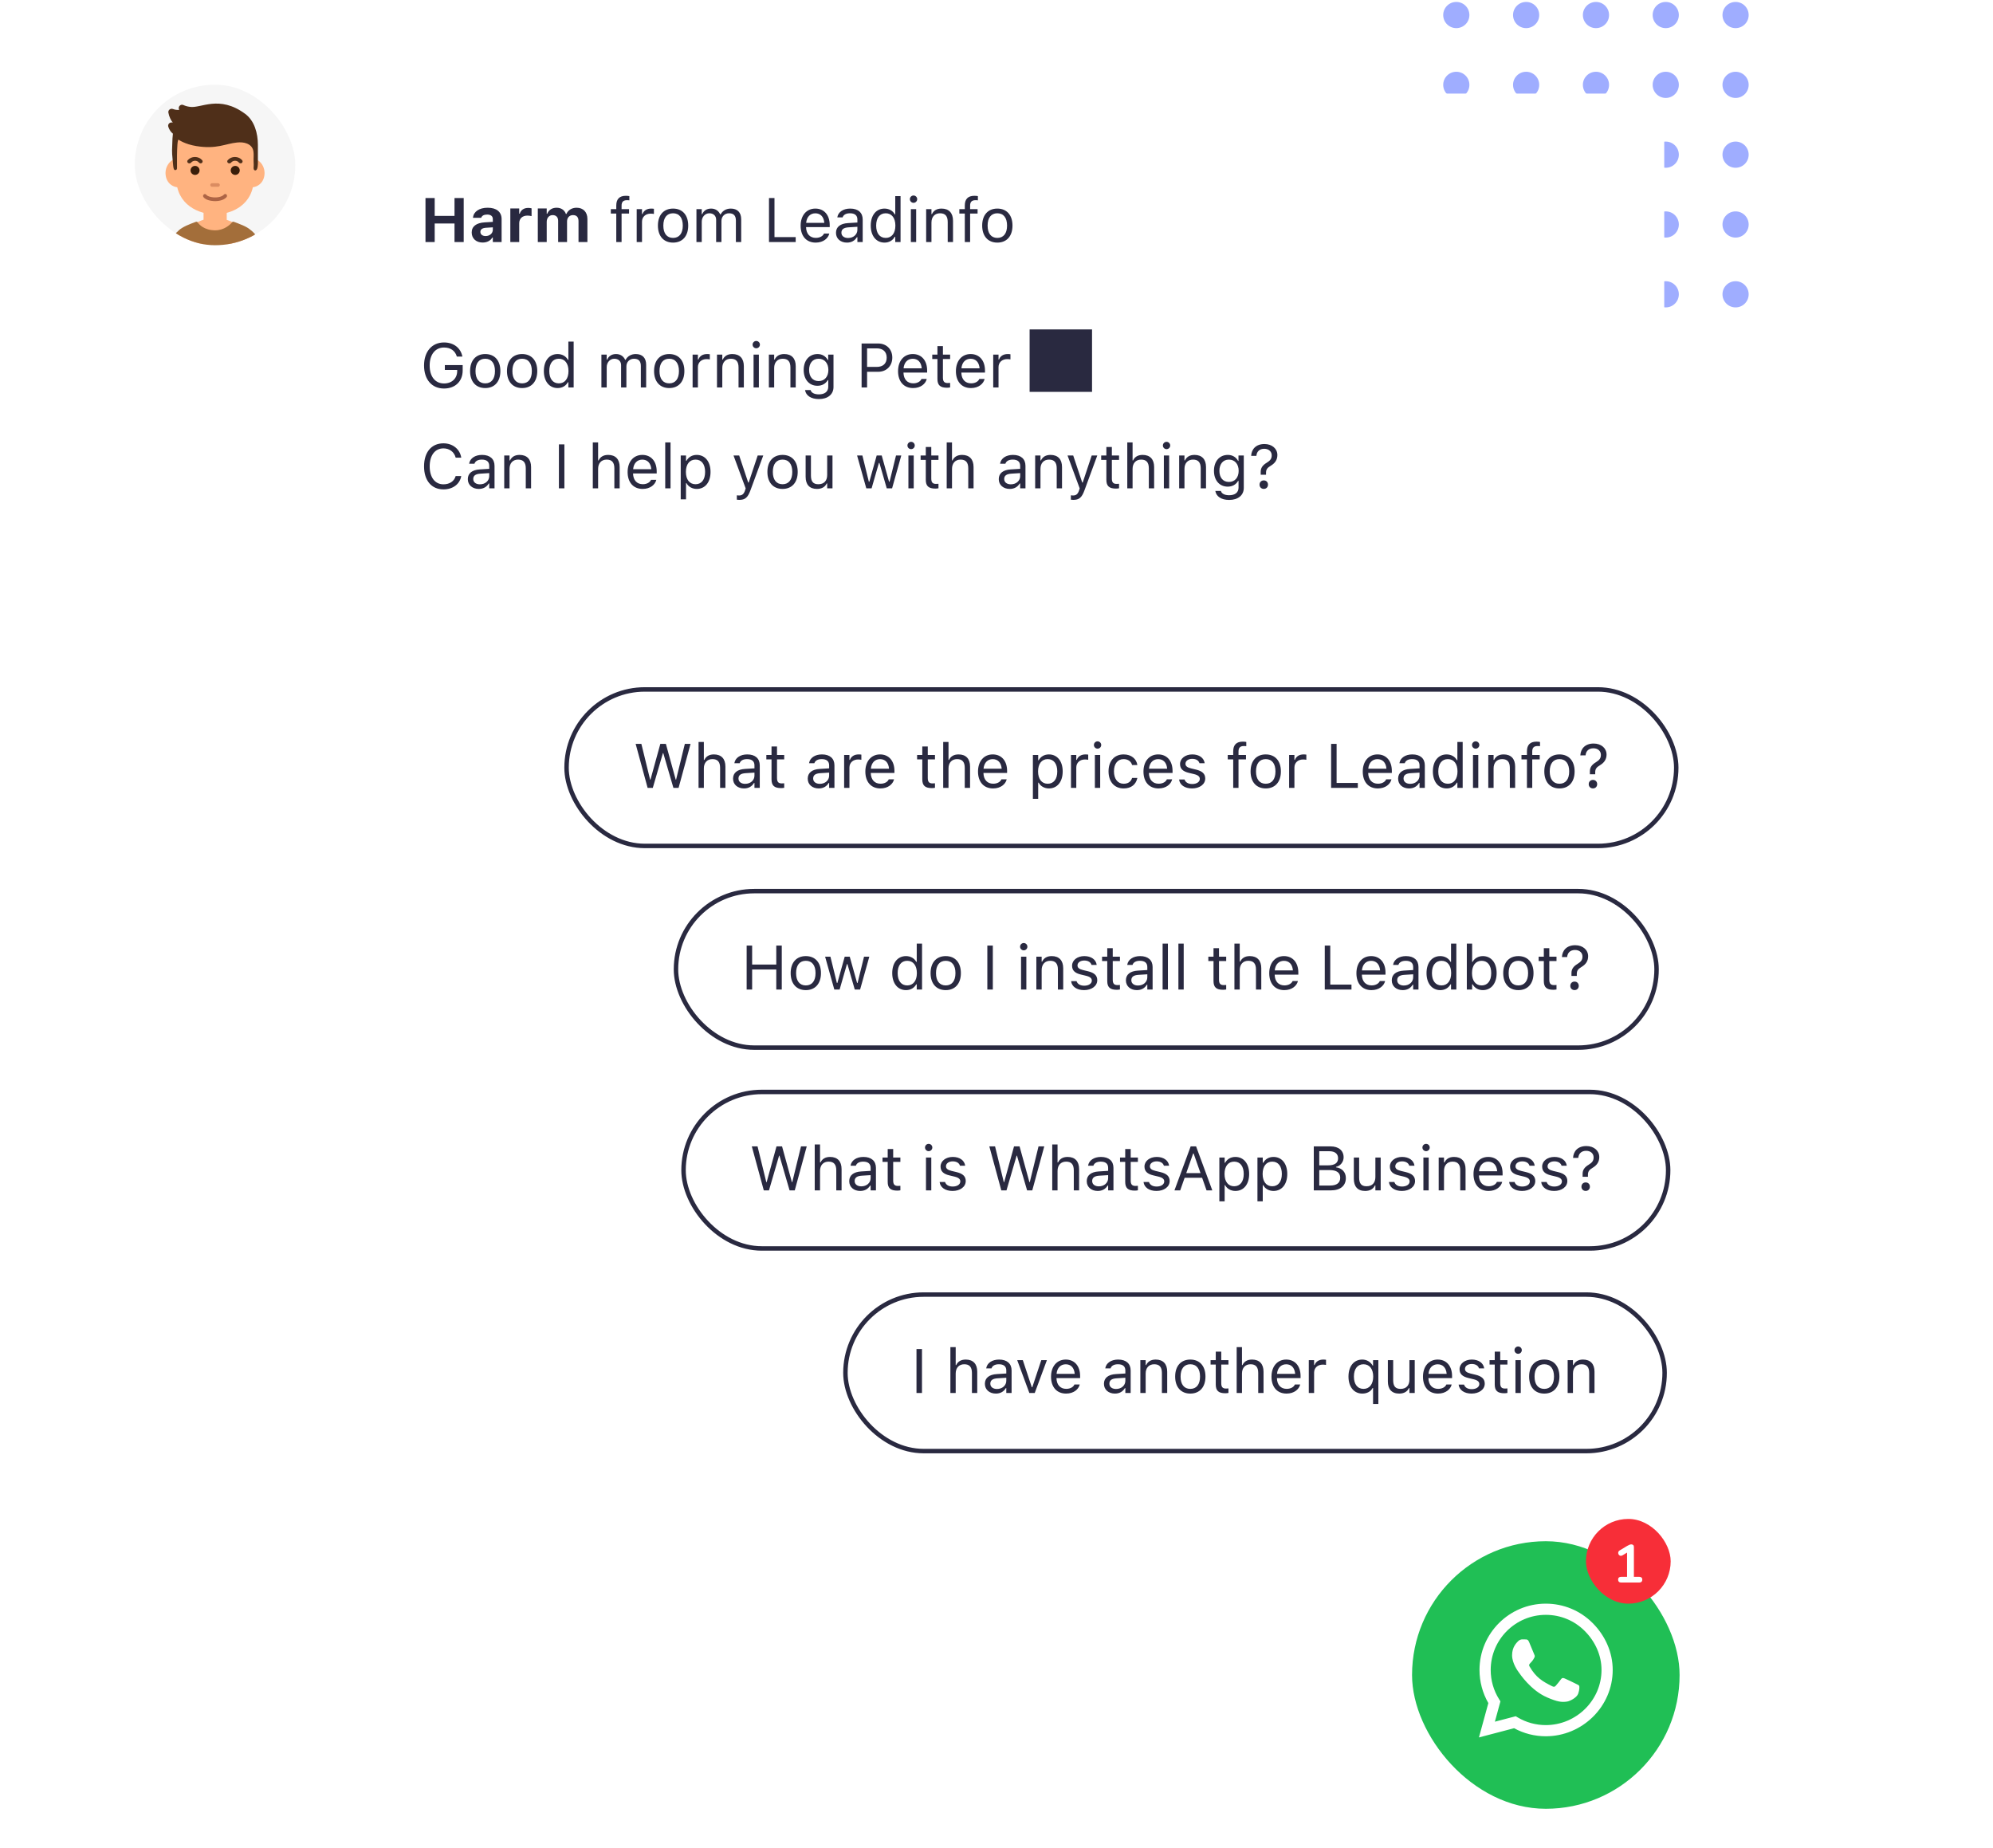 <svg width="494" height="458" viewBox="0 0 494 458" fill="none" xmlns="http://www.w3.org/2000/svg">
<circle cx="360.97" cy="3.726" r="3.245" fill="#9FADFF"/>
<circle cx="360.971" cy="38.337" r="3.245" fill="#9FADFF"/>
<circle cx="360.971" cy="21.031" r="3.245" fill="#9FADFF"/>
<circle cx="360.971" cy="55.641" r="3.245" fill="#9FADFF"/>
<circle cx="360.971" cy="72.945" r="3.245" fill="#9FADFF"/>
<circle cx="378.28" cy="3.726" r="3.245" fill="#9FADFF"/>
<circle cx="378.28" cy="38.337" r="3.245" fill="#9FADFF"/>
<circle cx="378.28" cy="21.031" r="3.245" fill="#9FADFF"/>
<circle cx="378.28" cy="55.641" r="3.245" fill="#9FADFF"/>
<circle cx="378.28" cy="72.945" r="3.245" fill="#9FADFF"/>
<circle cx="395.588" cy="3.726" r="3.245" fill="#9FADFF"/>
<circle cx="395.588" cy="38.337" r="3.245" fill="#9FADFF"/>
<circle cx="395.588" cy="21.031" r="3.245" fill="#9FADFF"/>
<circle cx="395.588" cy="55.641" r="3.245" fill="#9FADFF"/>
<circle cx="395.588" cy="72.945" r="3.245" fill="#9FADFF"/>
<circle cx="412.884" cy="3.726" r="3.245" fill="#9FADFF"/>
<circle cx="412.884" cy="38.337" r="3.245" fill="#9FADFF"/>
<circle cx="412.884" cy="21.031" r="3.245" fill="#9FADFF"/>
<circle cx="412.884" cy="55.641" r="3.245" fill="#9FADFF"/>
<circle cx="412.884" cy="72.945" r="3.245" fill="#9FADFF"/>
<circle cx="430.193" cy="3.726" r="3.245" fill="#9FADFF"/>
<circle cx="430.193" cy="38.337" r="3.245" fill="#9FADFF"/>
<circle cx="430.193" cy="21.031" r="3.245" fill="#9FADFF"/>
<circle cx="430.193" cy="55.641" r="3.245" fill="#9FADFF"/>
<circle cx="430.193" cy="72.945" r="3.245" fill="#9FADFF"/>
<g filter="url(#filter0_d_3_5789)">
<g clip-path="url(#clip0_3_5789)">
<rect x="33.405" y="17.671" width="39.79" height="39.79" rx="19.895" fill="#F6F6F6"/>
<g clip-path="url(#clip1_3_5789)">
<path d="M45.278 27.893C46.916 25.527 48.997 25.553 51.805 25.449C51.805 25.449 51.857 25.449 51.961 25.449V25.345C51.961 25.345 52.637 25.371 53.34 25.397C54.042 25.371 54.718 25.345 54.718 25.345V25.449C54.796 25.449 54.874 25.449 54.874 25.449C57.682 25.553 59.711 27.347 61.401 29.662C64.236 33.484 62.91 36.761 62.91 40.844C62.91 47.553 57.292 49.816 53.34 49.816C49.387 49.816 43.691 47.501 43.691 40.844C43.691 36.761 42.391 32.054 45.278 27.893Z" fill="#FFB380"/>
<path d="M47.775 38.971C48.139 41 46.917 42.69 45.07 43.054C43.224 43.418 41.43 42.326 41.092 40.298C40.727 38.269 41.95 36.319 43.796 35.955C45.617 35.591 47.411 36.943 47.775 38.971Z" fill="#FFB380"/>
<path d="M59.451 38.971C59.087 41 59.711 42.69 61.531 43.054C63.378 43.418 65.172 42.326 65.51 40.298C65.874 38.269 64.652 36.319 62.806 35.955C60.985 35.591 59.789 36.943 59.451 38.971Z" fill="#FFB380"/>
<path d="M62.858 36.657C62.78 35.071 63.352 33.198 61.272 32.288C60.466 31.95 59.608 31.924 58.775 32.002C55.863 32.288 53.73 33.719 48.633 32.886C45.799 32.418 44.29 31.326 44.29 31.326C43.978 31.066 43.9 33.589 43.874 35.071C43.874 35.747 43.874 36.397 43.874 37.073C43.874 37.463 43.874 37.879 43.874 38.27C43.874 38.425 43.9 38.842 43.38 38.842C42.99 38.842 42.938 37.801 42.912 37.619C42.678 34.629 42.574 35.123 42.704 32.34C42.756 30.988 42.73 31.014 42.86 29.818C42.34 29.428 41.95 28.803 41.716 28.101C41.508 27.477 42.106 26.879 42.756 27.061C42.808 27.087 42.834 27.087 42.834 27.087C42.34 26.463 41.924 25.605 41.742 24.617C41.612 23.966 42.262 23.472 42.886 23.706C43.354 23.889 43.874 23.966 44.42 23.915C44.42 23.915 44.42 23.915 44.42 23.889C44.004 23.212 44.733 22.38 45.461 22.718C45.903 22.926 46.423 23.082 47.047 23.16C49.752 23.628 54.328 20.118 60.804 24.929C63.066 26.619 63.925 29.688 63.925 32.626C63.925 36.449 63.925 33.251 63.925 37.047C63.925 37.385 63.898 38.582 63.508 38.842C63.118 39.102 62.832 38.712 62.858 38.347C62.884 37.827 62.91 37.333 62.858 36.657Z" fill="#4F2F19"/>
<path opacity="0.8" d="M56.122 44.875C56.044 44.797 55.914 44.745 55.81 44.771C55.68 44.771 55.576 44.823 55.498 44.927C55.056 45.421 54.042 45.681 52.95 45.603C52.117 45.551 51.389 45.291 51.155 44.979C51.077 44.875 50.973 44.823 50.869 44.797C50.739 44.771 50.635 44.797 50.531 44.875C50.323 45.005 50.271 45.291 50.401 45.499C50.791 46.045 51.701 46.435 52.871 46.513C53.002 46.513 53.157 46.539 53.288 46.539C53.886 46.539 55.368 46.435 56.148 45.551C56.33 45.343 56.304 45.057 56.122 44.875Z" fill="#995036"/>
<path d="M48.347 40.038C48.964 40.038 49.465 39.537 49.465 38.919C49.465 38.302 48.964 37.801 48.347 37.801C47.729 37.801 47.228 38.302 47.228 38.919C47.228 39.537 47.729 40.038 48.347 40.038Z" fill="#3A1E0A"/>
<path d="M58.307 40.038C58.924 40.038 59.425 39.537 59.425 38.919C59.425 38.302 58.924 37.801 58.307 37.801C57.689 37.801 57.188 38.302 57.188 38.919C57.188 39.537 57.689 40.038 58.307 40.038Z" fill="#3A1E0A"/>
<path d="M56.877 37.177C57.033 37.177 57.163 37.125 57.267 36.995C57.501 36.709 57.865 36.527 58.255 36.527C58.645 36.527 59.009 36.683 59.243 36.995C59.425 37.203 59.737 37.229 59.945 37.073C60.153 36.917 60.205 36.605 60.023 36.397C59.581 35.877 58.931 35.591 58.229 35.591C57.527 35.591 56.877 35.877 56.434 36.397C56.252 36.605 56.304 36.891 56.513 37.073C56.643 37.151 56.773 37.177 56.877 37.177Z" fill="#4F2F19"/>
<path d="M46.968 37.177C47.124 37.177 47.255 37.125 47.358 36.995C47.593 36.709 47.957 36.527 48.347 36.527C48.737 36.527 49.101 36.683 49.335 36.995C49.517 37.203 49.829 37.229 50.037 37.073C50.245 36.917 50.297 36.605 50.115 36.397C49.673 35.877 49.023 35.591 48.321 35.591C47.619 35.591 46.968 35.877 46.526 36.397C46.344 36.605 46.396 36.891 46.604 37.073C46.734 37.151 46.864 37.177 46.968 37.177Z" fill="#4F2F19"/>
<path d="M42.157 57.15C42.443 56.473 42.755 55.901 43.067 55.459C43.458 54.913 46.89 52.312 50.453 51.142V48.308H56.2V51.168C59.269 52.182 63.144 54.861 63.56 55.485C63.872 55.927 64.158 56.499 64.47 57.175H42.157V57.15Z" fill="#FFB380"/>
<path d="M41.95 57.435C42.47 55.511 43.667 54.341 44.239 53.873C44.265 53.847 44.265 53.821 44.291 53.795C45.331 52.859 47.021 52.234 48.556 51.662C48.712 51.61 48.894 51.662 48.972 51.792C49.388 52.364 50.662 53.769 53.341 53.769C55.629 53.769 57.085 52.312 57.553 51.766C57.657 51.636 57.813 51.61 57.969 51.662C59.478 52.234 61.116 52.807 62.052 53.639C62.052 53.639 63.951 54.887 64.653 57.462H41.95V57.435Z" fill="#A36E3A"/>
<path opacity="0.4" d="M54.042 42.977H52.559C52.325 42.977 52.117 42.768 52.117 42.534C52.117 42.3 52.325 42.092 52.559 42.092H54.042C54.276 42.092 54.484 42.3 54.484 42.534C54.484 42.768 54.302 42.977 54.042 42.977Z" fill="#A55334"/>
</g>
</g>
</g>
<g filter="url(#filter1_d_3_5789)">
<rect x="82.037" y="17.671" width="330.476" height="123.632" rx="6.632" fill="white"/>
<path d="M105.465 54.461V43.558H107.747V47.986H112.658V43.558H114.939V54.461H112.658V49.867H107.747V54.461H105.465ZM119.631 54.589C118.045 54.589 116.919 53.607 116.919 52.096V52.081C116.919 50.585 118.075 49.709 120.145 49.588L122.155 49.467V48.779C122.155 48.061 121.664 47.653 120.757 47.653C119.964 47.653 119.458 47.933 119.284 48.424L119.269 48.454H117.229L117.236 48.386C117.41 46.928 118.785 45.961 120.878 45.961C123.084 45.961 124.331 47.004 124.331 48.779V54.461H122.155V53.358H122.019C121.596 54.129 120.719 54.589 119.631 54.589ZM119.072 51.96C119.072 52.595 119.609 52.98 120.372 52.98C121.392 52.98 122.155 52.308 122.155 51.431V50.819L120.478 50.925C119.533 50.985 119.072 51.34 119.072 51.945V51.96ZM126.492 54.461V46.142H128.698V47.434H128.834C129.099 46.535 129.854 46.006 130.935 46.006C131.229 46.006 131.539 46.052 131.758 46.112V48.039C131.426 47.963 131.086 47.91 130.746 47.91C129.491 47.91 128.698 48.628 128.698 49.807V54.461H126.492ZM133.307 54.461V46.142H135.513V47.442H135.649C136.004 46.505 136.866 45.961 137.954 45.961C139.087 45.961 139.926 46.535 140.266 47.495H140.402C140.779 46.573 141.747 45.961 142.91 45.961C144.565 45.961 145.6 47.034 145.6 48.749V54.461H143.394V49.3C143.394 48.296 142.94 47.789 142.019 47.789C141.127 47.789 140.553 48.447 140.553 49.346V54.461H138.347V49.202C138.347 48.311 137.84 47.789 136.979 47.789C136.118 47.789 135.513 48.492 135.513 49.444V54.461H133.307ZM152.755 54.461V47.404H151.403V46.316H152.755V45.409C152.755 43.785 153.571 43.007 155.12 43.007C155.437 43.007 155.724 43.029 155.996 43.082V44.133C155.838 44.102 155.619 44.095 155.384 44.095C154.447 44.095 154.07 44.556 154.07 45.447V46.316H155.921V47.404H154.07V54.461H152.755ZM157.817 54.461V46.316H159.132V47.525H159.253C159.563 46.671 160.326 46.172 161.429 46.172C161.678 46.172 161.958 46.203 162.086 46.225V47.502C161.814 47.457 161.565 47.427 161.278 47.427C160.023 47.427 159.132 48.22 159.132 49.414V54.461H157.817ZM166.831 54.605C164.511 54.605 163.076 53.003 163.076 50.396V50.381C163.076 47.767 164.511 46.172 166.831 46.172C169.151 46.172 170.586 47.767 170.586 50.381V50.396C170.586 53.003 169.151 54.605 166.831 54.605ZM166.831 53.441C168.372 53.441 169.241 52.315 169.241 50.396V50.381C169.241 48.454 168.372 47.336 166.831 47.336C165.29 47.336 164.421 48.454 164.421 50.381V50.396C164.421 52.315 165.29 53.441 166.831 53.441ZM172.626 54.461V46.316H173.941V47.555H174.062C174.424 46.679 175.195 46.172 176.26 46.172C177.363 46.172 178.134 46.754 178.512 47.6H178.633C179.071 46.739 180 46.172 181.126 46.172C182.788 46.172 183.718 47.124 183.718 48.832V54.461H182.403V49.134C182.403 47.933 181.851 47.336 180.703 47.336C179.57 47.336 178.822 48.19 178.822 49.225V54.461H177.507V48.93C177.507 47.963 176.842 47.336 175.815 47.336C174.749 47.336 173.941 48.265 173.941 49.414V54.461H172.626ZM190.608 54.461V43.558H191.968V53.237H197.227V54.461H190.608ZM202.183 54.605C199.856 54.605 198.451 52.972 198.451 50.419V50.411C198.451 47.895 199.887 46.172 202.1 46.172C204.314 46.172 205.659 47.82 205.659 50.252V50.766H199.796C199.834 52.451 200.763 53.433 202.214 53.433C203.317 53.433 203.997 52.912 204.216 52.421L204.246 52.353H205.561L205.546 52.413C205.266 53.517 204.103 54.605 202.183 54.605ZM202.093 47.344C200.884 47.344 199.962 48.167 199.819 49.716H204.322C204.186 48.107 203.294 47.344 202.093 47.344ZM209.935 54.605C208.387 54.605 207.215 53.668 207.215 52.187V52.172C207.215 50.721 208.288 49.882 210.185 49.769L212.519 49.625V48.885C212.519 47.88 211.907 47.336 210.691 47.336C209.716 47.336 209.074 47.699 208.863 48.333L208.855 48.356H207.54L207.548 48.311C207.759 47.034 208.999 46.172 210.736 46.172C212.723 46.172 213.834 47.193 213.834 48.885V54.461H212.519V53.26H212.399C211.885 54.129 211.031 54.605 209.935 54.605ZM208.56 52.157C208.56 52.98 209.263 53.464 210.207 53.464C211.545 53.464 212.519 52.587 212.519 51.424V50.683L210.343 50.819C209.104 50.895 208.56 51.333 208.56 52.141V52.157ZM219.244 54.605C217.181 54.605 215.829 52.935 215.829 50.396V50.381C215.829 47.827 217.174 46.172 219.244 46.172C220.362 46.172 221.337 46.732 221.783 47.6H221.903V43.082H223.218V54.461H221.903V53.161H221.783C221.284 54.068 220.377 54.605 219.244 54.605ZM219.546 53.441C221.027 53.441 221.934 52.277 221.934 50.396V50.381C221.934 48.5 221.027 47.336 219.546 47.336C218.058 47.336 217.174 48.484 217.174 50.381V50.396C217.174 52.292 218.058 53.441 219.546 53.441ZM226.437 44.745C225.938 44.745 225.53 44.337 225.53 43.838C225.53 43.339 225.938 42.931 226.437 42.931C226.935 42.931 227.343 43.339 227.343 43.838C227.343 44.337 226.935 44.745 226.437 44.745ZM225.772 54.461V46.316H227.087V54.461H225.772ZM229.565 54.461V46.316H230.879V47.54H231C231.408 46.679 232.171 46.172 233.373 46.172C235.201 46.172 236.221 47.253 236.221 49.187V54.461H234.907V49.505C234.907 48.039 234.302 47.336 233.003 47.336C231.703 47.336 230.879 48.212 230.879 49.641V54.461H229.565ZM239.145 54.461V47.404H237.793V46.316H239.145V45.409C239.145 43.785 239.961 43.007 241.51 43.007C241.827 43.007 242.115 43.029 242.387 43.082V44.133C242.228 44.102 242.009 44.095 241.775 44.095C240.838 44.095 240.46 44.556 240.46 45.447V46.316H242.311V47.404H240.46V54.461H239.145ZM247.207 54.605C244.887 54.605 243.452 53.003 243.452 50.396V50.381C243.452 47.767 244.887 46.172 247.207 46.172C249.527 46.172 250.962 47.767 250.962 50.381V50.396C250.962 53.003 249.527 54.605 247.207 54.605ZM247.207 53.441C248.748 53.441 249.617 52.315 249.617 50.396V50.381C249.617 48.454 248.748 47.336 247.207 47.336C245.666 47.336 244.797 48.454 244.797 50.381V50.396C244.797 52.315 245.666 53.441 247.207 53.441Z" fill="#292940"/>
<path d="M110.051 90.771C107.036 90.771 105.11 88.549 105.11 85.066V85.051C105.11 81.613 107.067 79.354 110.051 79.354C112.469 79.354 114.169 80.714 114.599 82.784L114.615 82.86H113.239L113.217 82.784C112.771 81.379 111.675 80.608 110.051 80.608C107.89 80.608 106.5 82.346 106.5 85.051V85.066C106.5 87.809 107.867 89.516 110.059 89.516C112.008 89.516 113.323 88.27 113.323 86.426V86.162H110.263V84.968H114.683V86.298C114.683 88.987 112.839 90.771 110.051 90.771ZM120.274 90.657C117.954 90.657 116.519 89.055 116.519 86.449V86.434C116.519 83.82 117.954 82.225 120.274 82.225C122.593 82.225 124.029 83.82 124.029 86.434V86.449C124.029 89.055 122.593 90.657 120.274 90.657ZM120.274 89.494C121.815 89.494 122.684 88.368 122.684 86.449V86.434C122.684 84.507 121.815 83.389 120.274 83.389C118.732 83.389 117.863 84.507 117.863 86.434V86.449C117.863 88.368 118.732 89.494 120.274 89.494ZM129.416 90.657C127.096 90.657 125.661 89.055 125.661 86.449V86.434C125.661 83.82 127.096 82.225 129.416 82.225C131.735 82.225 133.171 83.82 133.171 86.434V86.449C133.171 89.055 131.735 90.657 129.416 90.657ZM129.416 89.494C130.957 89.494 131.826 88.368 131.826 86.449V86.434C131.826 84.507 130.957 83.389 129.416 83.389C127.875 83.389 127.006 84.507 127.006 86.434V86.449C127.006 88.368 127.875 89.494 129.416 89.494ZM138.218 90.657C136.155 90.657 134.803 88.987 134.803 86.449V86.434C134.803 83.88 136.148 82.225 138.218 82.225C139.336 82.225 140.311 82.784 140.757 83.653H140.878V79.135H142.192V90.514H140.878V89.214H140.757C140.258 90.121 139.351 90.657 138.218 90.657ZM138.52 89.494C140.001 89.494 140.908 88.33 140.908 86.449V86.434C140.908 84.552 140.001 83.389 138.52 83.389C137.032 83.389 136.148 84.537 136.148 86.434V86.449C136.148 88.345 137.032 89.494 138.52 89.494ZM149.068 90.514V82.369H150.383V83.608H150.503C150.866 82.731 151.637 82.225 152.702 82.225C153.805 82.225 154.576 82.807 154.954 83.653H155.075C155.513 82.792 156.442 82.225 157.568 82.225C159.23 82.225 160.159 83.177 160.159 84.885V90.514H158.845V85.187C158.845 83.986 158.293 83.389 157.145 83.389C156.011 83.389 155.263 84.243 155.263 85.278V90.514H153.949V84.983C153.949 84.016 153.284 83.389 152.256 83.389C151.191 83.389 150.383 84.318 150.383 85.467V90.514H149.068ZM165.879 90.657C163.559 90.657 162.124 89.055 162.124 86.449V86.434C162.124 83.82 163.559 82.225 165.879 82.225C168.199 82.225 169.634 83.82 169.634 86.434V86.449C169.634 89.055 168.199 90.657 165.879 90.657ZM165.879 89.494C167.42 89.494 168.289 88.368 168.289 86.449V86.434C168.289 84.507 167.42 83.389 165.879 83.389C164.338 83.389 163.469 84.507 163.469 86.434V86.449C163.469 88.368 164.338 89.494 165.879 89.494ZM171.674 90.514V82.369H172.989V83.578H173.11C173.419 82.724 174.183 82.225 175.286 82.225C175.535 82.225 175.815 82.255 175.943 82.278V83.555C175.671 83.51 175.422 83.48 175.135 83.48C173.88 83.48 172.989 84.273 172.989 85.467V90.514H171.674ZM177.719 90.514V82.369H179.033V83.593H179.154C179.562 82.731 180.325 82.225 181.527 82.225C183.355 82.225 184.375 83.306 184.375 85.24V90.514H183.06V85.557C183.06 84.091 182.456 83.389 181.156 83.389C179.857 83.389 179.033 84.265 179.033 85.693V90.514H177.719ZM187.45 80.797C186.951 80.797 186.543 80.389 186.543 79.891C186.543 79.392 186.951 78.984 187.45 78.984C187.949 78.984 188.357 79.392 188.357 79.891C188.357 80.389 187.949 80.797 187.45 80.797ZM186.785 90.514V82.369H188.1V90.514H186.785ZM190.578 90.514V82.369H191.893V83.593H192.014C192.422 82.731 193.185 82.225 194.386 82.225C196.215 82.225 197.235 83.306 197.235 85.24V90.514H195.92V85.557C195.92 84.091 195.315 83.389 194.016 83.389C192.716 83.389 191.893 84.265 191.893 85.693V90.514H190.578ZM202.969 93.385C201.005 93.385 199.751 92.501 199.547 91.163L199.562 91.156H200.922L200.929 91.163C201.073 91.783 201.798 92.221 202.969 92.221C204.427 92.221 205.296 91.534 205.296 90.332V88.685H205.175C204.662 89.584 203.74 90.091 202.622 90.091C200.514 90.091 199.207 88.459 199.207 86.177V86.162C199.207 83.88 200.521 82.225 202.652 82.225C203.8 82.225 204.692 82.792 205.191 83.714H205.281V82.369H206.596V90.4C206.596 92.221 205.191 93.385 202.969 93.385ZM202.909 88.927C204.42 88.927 205.327 87.794 205.327 86.177V86.162C205.327 84.545 204.412 83.389 202.909 83.389C201.398 83.389 200.551 84.545 200.551 86.162V86.177C200.551 87.794 201.398 88.927 202.909 88.927ZM213.562 90.514V79.611H217.672C219.72 79.611 221.171 81.024 221.171 83.094V83.109C221.171 85.179 219.72 86.623 217.672 86.623H214.922V90.514H213.562ZM217.325 80.82H214.922V85.414H217.325C218.881 85.414 219.78 84.56 219.78 83.124V83.109C219.78 81.674 218.881 80.82 217.325 80.82ZM226.331 90.657C224.004 90.657 222.599 89.025 222.599 86.471V86.464C222.599 83.948 224.034 82.225 226.248 82.225C228.462 82.225 229.807 83.872 229.807 86.305V86.819H223.943C223.981 88.504 224.911 89.486 226.361 89.486C227.464 89.486 228.144 88.965 228.363 88.474L228.394 88.406H229.708L229.693 88.466C229.414 89.569 228.25 90.657 226.331 90.657ZM226.24 83.396C225.031 83.396 224.11 84.22 223.966 85.769H228.469C228.333 84.159 227.442 83.396 226.24 83.396ZM234.74 90.574C233.063 90.574 232.36 89.955 232.36 88.398V83.457H231.076V82.369H232.36V80.261H233.72V82.369H235.503V83.457H233.72V88.066C233.72 89.025 234.053 89.411 234.899 89.411C235.133 89.411 235.262 89.403 235.503 89.38V90.499C235.247 90.544 234.997 90.574 234.74 90.574ZM240.671 90.657C238.344 90.657 236.939 89.025 236.939 86.471V86.464C236.939 83.948 238.375 82.225 240.588 82.225C242.802 82.225 244.147 83.872 244.147 86.305V86.819H238.284C238.322 88.504 239.251 89.486 240.702 89.486C241.805 89.486 242.485 88.965 242.704 88.474L242.734 88.406H244.049L244.034 88.466C243.754 89.569 242.591 90.657 240.671 90.657ZM240.581 83.396C239.372 83.396 238.45 84.22 238.307 85.769H242.81C242.674 84.159 241.782 83.396 240.581 83.396ZM246.187 90.514V82.369H247.502V83.578H247.623C247.932 82.724 248.695 82.225 249.799 82.225C250.048 82.225 250.327 82.255 250.456 82.278V83.555C250.184 83.51 249.935 83.48 249.647 83.48C248.393 83.48 247.502 84.273 247.502 85.467V90.514H246.187ZM255.208 91.597H270.682V76.123H255.208V91.597ZM109.923 115.771C106.961 115.771 105.11 113.579 105.11 110.074V110.059C105.11 106.545 106.953 104.354 109.915 104.354C112.212 104.354 114.003 105.797 114.327 107.89L114.32 107.905H112.952L112.945 107.89C112.582 106.492 111.419 105.608 109.915 105.608C107.822 105.608 106.507 107.331 106.507 110.059V110.074C106.507 112.801 107.822 114.516 109.923 114.516C111.441 114.516 112.597 113.738 112.937 112.484L112.952 112.469H114.327V112.484C113.965 114.479 112.242 115.771 109.923 115.771ZM118.679 115.657C117.131 115.657 115.959 114.72 115.959 113.239V113.224C115.959 111.774 117.032 110.935 118.929 110.822L121.263 110.678V109.938C121.263 108.933 120.651 108.389 119.435 108.389C118.46 108.389 117.818 108.751 117.607 109.386L117.599 109.409H116.284L116.292 109.363C116.503 108.087 117.743 107.225 119.48 107.225C121.467 107.225 122.578 108.245 122.578 109.938V115.514H121.263V114.312H121.143C120.629 115.181 119.775 115.657 118.679 115.657ZM117.304 113.209C117.304 114.033 118.007 114.516 118.951 114.516C120.289 114.516 121.263 113.64 121.263 112.476V111.736L119.087 111.872C117.848 111.947 117.304 112.386 117.304 113.194V113.209ZM124.981 115.514V107.369H126.295V108.593H126.416C126.824 107.731 127.587 107.225 128.789 107.225C130.617 107.225 131.637 108.306 131.637 110.24V115.514H130.323V110.557C130.323 109.091 129.718 108.389 128.419 108.389C127.119 108.389 126.295 109.265 126.295 110.693V115.514H124.981ZM138.535 115.514V104.611H139.895V115.514H138.535ZM146.937 115.514V104.135H148.252V108.593H148.373C148.781 107.731 149.544 107.225 150.745 107.225C152.574 107.225 153.594 108.306 153.594 110.24V115.514H152.279V110.557C152.279 109.091 151.675 108.389 150.375 108.389C149.075 108.389 148.252 109.265 148.252 110.693V115.514H146.937ZM159.298 115.657C156.971 115.657 155.566 114.025 155.566 111.471V111.464C155.566 108.948 157.001 107.225 159.215 107.225C161.429 107.225 162.774 108.872 162.774 111.305V111.819H156.911C156.948 113.504 157.878 114.486 159.328 114.486C160.431 114.486 161.111 113.965 161.331 113.474L161.361 113.406H162.675L162.66 113.466C162.381 114.569 161.217 115.657 159.298 115.657ZM159.207 108.396C157.999 108.396 157.077 109.22 156.933 110.769H161.436C161.3 109.159 160.409 108.396 159.207 108.396ZM164.889 115.514V104.135H166.204V115.514H164.889ZM168.727 118.234V107.369H170.042V108.668H170.163C170.662 107.762 171.568 107.225 172.702 107.225C174.764 107.225 176.117 108.895 176.117 111.434V111.449C176.117 114.003 174.772 115.657 172.702 115.657C171.583 115.657 170.609 115.098 170.163 114.229H170.042V118.234H168.727ZM172.399 114.494C173.888 114.494 174.772 113.345 174.772 111.449V111.434C174.772 109.537 173.888 108.389 172.399 108.389C170.919 108.389 170.012 109.552 170.012 111.434V111.449C170.012 113.33 170.919 114.494 172.399 114.494ZM183.219 118.37C183.045 118.37 182.819 118.355 182.637 118.324V117.244C182.796 117.274 183 117.282 183.181 117.282C183.929 117.282 184.383 116.942 184.677 116.005L184.828 115.521L181.814 107.369H183.219L185.455 114.071H185.576L187.805 107.369H189.188L186.007 116.012C185.335 117.841 184.662 118.37 183.219 118.37ZM193.971 115.657C191.651 115.657 190.215 114.055 190.215 111.449V111.434C190.215 108.819 191.651 107.225 193.971 107.225C196.29 107.225 197.726 108.819 197.726 111.434V111.449C197.726 114.055 196.29 115.657 193.971 115.657ZM193.971 114.494C195.512 114.494 196.381 113.368 196.381 111.449V111.434C196.381 109.507 195.512 108.389 193.971 108.389C192.429 108.389 191.56 109.507 191.56 111.434V111.449C191.56 113.368 192.429 114.494 193.971 114.494ZM202.493 115.657C200.642 115.657 199.69 114.569 199.69 112.643V107.369H201.005V112.325C201.005 113.791 201.534 114.494 202.833 114.494C204.269 114.494 205.032 113.617 205.032 112.189V107.369H206.347V115.514H205.032V114.297H204.911C204.511 115.166 203.687 115.657 202.493 115.657ZM214.726 115.514L212.444 107.369H213.759L215.36 113.882H215.481L217.302 107.369H218.549L220.37 113.882H220.491L222.092 107.369H223.399L221.118 115.514H219.795L217.975 109.212H217.854L216.04 115.514H214.726ZM225.832 105.797C225.334 105.797 224.926 105.389 224.926 104.891C224.926 104.392 225.334 103.984 225.832 103.984C226.331 103.984 226.739 104.392 226.739 104.891C226.739 105.389 226.331 105.797 225.832 105.797ZM225.167 115.514V107.369H226.482V115.514H225.167ZM231.854 115.574C230.177 115.574 229.474 114.955 229.474 113.398V108.457H228.19V107.369H229.474V105.261H230.834V107.369H232.617V108.457H230.834V113.066C230.834 114.025 231.167 114.411 232.013 114.411C232.247 114.411 232.375 114.403 232.617 114.38V115.499C232.36 115.544 232.111 115.574 231.854 115.574ZM234.657 115.514V104.135H235.972V108.593H236.093C236.501 107.731 237.264 107.225 238.465 107.225C240.294 107.225 241.314 108.306 241.314 110.24V115.514H239.999V110.557C239.999 109.091 239.395 108.389 238.095 108.389C236.795 108.389 235.972 109.265 235.972 110.693V115.514H234.657ZM250.282 115.657C248.733 115.657 247.562 114.72 247.562 113.239V113.224C247.562 111.774 248.635 110.935 250.531 110.822L252.866 110.678V109.938C252.866 108.933 252.254 108.389 251.038 108.389C250.063 108.389 249.421 108.751 249.209 109.386L249.202 109.409H247.887L247.895 109.363C248.106 108.087 249.345 107.225 251.083 107.225C253.07 107.225 254.181 108.245 254.181 109.938V115.514H252.866V114.312H252.745C252.231 115.181 251.378 115.657 250.282 115.657ZM248.907 113.209C248.907 114.033 249.61 114.516 250.554 114.516C251.891 114.516 252.866 113.64 252.866 112.476V111.736L250.69 111.872C249.451 111.947 248.907 112.386 248.907 113.194V113.209ZM256.583 115.514V107.369H257.898V108.593H258.019C258.427 107.731 259.19 107.225 260.391 107.225C262.22 107.225 263.24 108.306 263.24 110.24V115.514H261.925V110.557C261.925 109.091 261.321 108.389 260.021 108.389C258.722 108.389 257.898 109.265 257.898 110.693V115.514H256.583ZM266.013 118.37C265.839 118.37 265.612 118.355 265.431 118.324V117.244C265.59 117.274 265.794 117.282 265.975 117.282C266.723 117.282 267.176 116.942 267.471 116.005L267.622 115.521L264.607 107.369H266.013L268.249 114.071H268.37L270.599 107.369H271.982L268.801 116.012C268.128 117.841 267.456 118.37 266.013 118.37ZM276.613 115.574C274.936 115.574 274.233 114.955 274.233 113.398V108.457H272.949V107.369H274.233V105.261H275.593V107.369H277.376V108.457H275.593V113.066C275.593 114.025 275.926 114.411 276.772 114.411C277.006 114.411 277.135 114.403 277.376 114.38V115.499C277.119 115.544 276.87 115.574 276.613 115.574ZM279.416 115.514V104.135H280.731V108.593H280.852C281.26 107.731 282.023 107.225 283.224 107.225C285.053 107.225 286.073 108.306 286.073 110.24V115.514H284.758V110.557C284.758 109.091 284.154 108.389 282.854 108.389C281.555 108.389 280.731 109.265 280.731 110.693V115.514H279.416ZM289.148 105.797C288.649 105.797 288.241 105.389 288.241 104.891C288.241 104.392 288.649 103.984 289.148 103.984C289.647 103.984 290.055 104.392 290.055 104.891C290.055 105.389 289.647 105.797 289.148 105.797ZM288.483 115.514V107.369H289.798V115.514H288.483ZM292.276 115.514V107.369H293.591V108.593H293.711C294.119 107.731 294.883 107.225 296.084 107.225C297.912 107.225 298.932 108.306 298.932 110.24V115.514H297.618V110.557C297.618 109.091 297.013 108.389 295.714 108.389C294.414 108.389 293.591 109.265 293.591 110.693V115.514H292.276ZM304.667 118.385C302.703 118.385 301.448 117.501 301.244 116.163L301.259 116.156H302.619L302.627 116.163C302.771 116.783 303.496 117.221 304.667 117.221C306.125 117.221 306.994 116.534 306.994 115.332V113.685H306.873C306.359 114.584 305.438 115.091 304.319 115.091C302.211 115.091 300.904 113.459 300.904 111.177V111.162C300.904 108.88 302.219 107.225 304.35 107.225C305.498 107.225 306.39 107.792 306.888 108.714H306.979V107.369H308.294V115.4C308.294 117.221 306.888 118.385 304.667 118.385ZM304.607 113.927C306.118 113.927 307.024 112.794 307.024 111.177V111.162C307.024 109.545 306.11 108.389 304.607 108.389C303.095 108.389 302.249 109.545 302.249 111.162V111.177C302.249 112.794 303.095 113.927 304.607 113.927ZM312.487 112.144V111.449C312.479 110.451 312.963 109.771 313.998 109.152C314.875 108.615 315.215 108.139 315.215 107.339V107.323C315.215 106.394 314.489 105.707 313.363 105.707C312.223 105.707 311.497 106.379 311.422 107.452L311.407 107.459L310.122 107.467V107.452C310.205 105.827 311.293 104.528 313.416 104.528C315.32 104.528 316.62 105.707 316.62 107.255V107.271C316.62 108.449 316.008 109.288 315.041 109.87C314.081 110.436 313.809 110.859 313.809 111.653V112.144H312.487ZM313.25 115.65C312.638 115.65 312.2 115.211 312.2 114.599C312.2 113.98 312.638 113.542 313.25 113.542C313.862 113.542 314.293 113.98 314.293 114.599C314.293 115.211 313.862 115.65 313.25 115.65Z" fill="#292940"/>
</g>
<g filter="url(#filter2_d_3_5789)">
<rect x="209.001" y="317" width="204.158" height="39.895" rx="19.947" fill="white"/>
<rect x="209.554" y="317.553" width="203.053" height="38.79" rx="19.395" stroke="#292940" stroke-width="1.105"/>
<path d="M227.168 341.947V331.045H228.528V341.947H227.168ZM235.57 341.947V330.569H236.885V335.026H237.005C237.413 334.165 238.177 333.659 239.378 333.659C241.206 333.659 242.226 334.739 242.226 336.673V341.947H240.912V336.991C240.912 335.525 240.307 334.822 239.008 334.822C237.708 334.822 236.885 335.699 236.885 337.127V341.947H235.57ZM246.843 342.091C245.294 342.091 244.123 341.154 244.123 339.673V339.658C244.123 338.207 245.196 337.369 247.092 337.255L249.427 337.112V336.371C249.427 335.366 248.815 334.822 247.598 334.822C246.624 334.822 245.981 335.185 245.77 335.82L245.762 335.842H244.448L244.455 335.797C244.667 334.52 245.906 333.659 247.644 333.659C249.631 333.659 250.741 334.679 250.741 336.371V341.947H249.427V340.746H249.306C248.792 341.615 247.938 342.091 246.843 342.091ZM245.468 339.643C245.468 340.466 246.17 340.95 247.115 340.95C248.452 340.95 249.427 340.073 249.427 338.91V338.169L247.251 338.305C246.012 338.381 245.468 338.819 245.468 339.628V339.643ZM255.146 341.947L252.132 333.802H253.522L255.751 340.512H255.872L258.101 333.802H259.491L256.476 341.947H255.146ZM264.251 342.091C261.924 342.091 260.518 340.459 260.518 337.905V337.897C260.518 335.381 261.954 333.659 264.168 333.659C266.381 333.659 267.726 335.306 267.726 337.739V338.253H261.863C261.901 339.937 262.83 340.92 264.281 340.92C265.384 340.92 266.064 340.398 266.283 339.907L266.313 339.839H267.628L267.613 339.9C267.333 341.003 266.17 342.091 264.251 342.091ZM264.16 334.83C262.951 334.83 262.029 335.653 261.886 337.202H266.389C266.253 335.593 265.361 334.83 264.16 334.83ZM276.355 342.091C274.806 342.091 273.635 341.154 273.635 339.673V339.658C273.635 338.207 274.708 337.369 276.604 337.255L278.939 337.112V336.371C278.939 335.366 278.327 334.822 277.11 334.822C276.136 334.822 275.493 335.185 275.282 335.82L275.274 335.842H273.96L273.967 335.797C274.179 334.52 275.418 333.659 277.156 333.659C279.143 333.659 280.253 334.679 280.253 336.371V341.947H278.939V340.746H278.818C278.304 341.615 277.45 342.091 276.355 342.091ZM274.98 339.643C274.98 340.466 275.682 340.95 276.627 340.95C277.964 340.95 278.939 340.073 278.939 338.91V338.169L276.763 338.305C275.524 338.381 274.98 338.819 274.98 339.628V339.643ZM282.656 341.947V333.802H283.971V335.026H284.092C284.5 334.165 285.263 333.659 286.464 333.659C288.293 333.659 289.313 334.739 289.313 336.673V341.947H287.998V336.991C287.998 335.525 287.393 334.822 286.094 334.822C284.794 334.822 283.971 335.699 283.971 337.127V341.947H282.656ZM295.04 342.091C292.72 342.091 291.285 340.489 291.285 337.882V337.867C291.285 335.253 292.72 333.659 295.04 333.659C297.359 333.659 298.795 335.253 298.795 337.867V337.882C298.795 340.489 297.359 342.091 295.04 342.091ZM295.04 340.927C296.581 340.927 297.45 339.801 297.45 337.882V337.867C297.45 335.941 296.581 334.822 295.04 334.822C293.498 334.822 292.629 335.941 292.629 337.867V337.882C292.629 339.801 293.498 340.927 295.04 340.927ZM303.729 342.008C302.051 342.008 301.349 341.388 301.349 339.832V334.89H300.064V333.802H301.349V331.694H302.709V333.802H304.492V334.89H302.709V339.499C302.709 340.459 303.041 340.844 303.887 340.844C304.121 340.844 304.25 340.837 304.492 340.814V341.932C304.235 341.977 303.985 342.008 303.729 342.008ZM306.532 341.947V330.569H307.846V335.026H307.967C308.375 334.165 309.138 333.659 310.34 333.659C312.168 333.659 313.188 334.739 313.188 336.673V341.947H311.873V336.991C311.873 335.525 311.269 334.822 309.969 334.822C308.67 334.822 307.846 335.699 307.846 337.127V341.947H306.532ZM318.893 342.091C316.565 342.091 315.16 340.459 315.16 337.905V337.897C315.16 335.381 316.596 333.659 318.809 333.659C321.023 333.659 322.368 335.306 322.368 337.739V338.253H316.505C316.543 339.937 317.472 340.92 318.923 340.92C320.026 340.92 320.706 340.398 320.925 339.907L320.955 339.839H322.27L322.255 339.9C321.975 341.003 320.812 342.091 318.893 342.091ZM318.802 334.83C317.593 334.83 316.671 335.653 316.528 337.202H321.031C320.895 335.593 320.003 334.83 318.802 334.83ZM324.408 341.947V333.802H325.723V335.011H325.844C326.153 334.157 326.917 333.659 328.02 333.659C328.269 333.659 328.549 333.689 328.677 333.712V334.989C328.405 334.943 328.156 334.913 327.869 334.913C326.614 334.913 325.723 335.706 325.723 336.9V341.947H324.408ZM340.335 344.667V340.723H340.214C339.769 341.585 338.832 342.091 337.668 342.091C335.598 342.091 334.245 340.421 334.245 337.882V337.867C334.245 335.313 335.59 333.659 337.668 333.659C338.764 333.659 339.723 334.233 340.245 335.162H340.335V333.802H341.65V344.667H340.335ZM337.978 340.927C339.444 340.927 340.373 339.749 340.373 337.882V337.867C340.373 335.993 339.444 334.822 337.97 334.822C336.482 334.822 335.59 335.971 335.59 337.867V337.882C335.59 339.779 336.482 340.927 337.978 340.927ZM346.81 342.091C344.959 342.091 344.007 341.003 344.007 339.076V333.802H345.322V338.759C345.322 340.225 345.851 340.927 347.15 340.927C348.586 340.927 349.349 340.051 349.349 338.623V333.802H350.664V341.947H349.349V340.731H349.228C348.828 341.6 348.004 342.091 346.81 342.091ZM356.444 342.091C354.117 342.091 352.711 340.459 352.711 337.905V337.897C352.711 335.381 354.147 333.659 356.361 333.659C358.574 333.659 359.919 335.306 359.919 337.739V338.253H354.056C354.094 339.937 355.023 340.92 356.474 340.92C357.577 340.92 358.257 340.398 358.476 339.907L358.506 339.839H359.821L359.806 339.9C359.526 341.003 358.363 342.091 356.444 342.091ZM356.353 334.83C355.144 334.83 354.222 335.653 354.079 337.202H358.582C358.446 335.593 357.554 334.83 356.353 334.83ZM364.755 342.091C362.941 342.091 361.695 341.214 361.544 339.869H362.889C363.108 340.549 363.757 340.995 364.8 340.995C365.896 340.995 366.674 340.474 366.674 339.733V339.718C366.674 339.167 366.258 338.781 365.253 338.54L363.992 338.237C362.465 337.875 361.778 337.21 361.778 336.039V336.031C361.778 334.679 363.077 333.659 364.808 333.659C366.515 333.659 367.701 334.513 367.883 335.842H366.591C366.417 335.2 365.782 334.754 364.8 334.754C363.833 334.754 363.123 335.253 363.123 335.971V335.986C363.123 336.537 363.531 336.885 364.49 337.119L365.745 337.421C367.278 337.792 368.019 338.457 368.019 339.62V339.635C368.019 341.086 366.606 342.091 364.755 342.091ZM372.877 342.008C371.2 342.008 370.497 341.388 370.497 339.832V334.89H369.213V333.802H370.497V331.694H371.857V333.802H373.64V334.89H371.857V339.499C371.857 340.459 372.189 340.844 373.036 340.844C373.27 340.844 373.398 340.837 373.64 340.814V341.932C373.383 341.977 373.134 342.008 372.877 342.008ZM376.3 332.231C375.801 332.231 375.393 331.823 375.393 331.324C375.393 330.825 375.801 330.417 376.3 330.417C376.798 330.417 377.206 330.825 377.206 331.324C377.206 331.823 376.798 332.231 376.3 332.231ZM375.635 341.947V333.802H376.949V341.947H375.635ZM382.775 342.091C380.455 342.091 379.02 340.489 379.02 337.882V337.867C379.02 335.253 380.455 333.659 382.775 333.659C385.094 333.659 386.53 335.253 386.53 337.867V337.882C386.53 340.489 385.094 342.091 382.775 342.091ZM382.775 340.927C384.316 340.927 385.185 339.801 385.185 337.882V337.867C385.185 335.941 384.316 334.822 382.775 334.822C381.233 334.822 380.365 335.941 380.365 337.867V337.882C380.365 339.801 381.233 340.927 382.775 340.927ZM388.57 341.947V333.802H389.885V335.026H390.005C390.413 334.165 391.177 333.659 392.378 333.659C394.206 333.659 395.226 334.739 395.226 336.673V341.947H393.912V336.991C393.912 335.525 393.307 334.822 392.008 334.822C390.708 334.822 389.885 335.699 389.885 337.127V341.947H388.57Z" fill="#292940"/>
</g>
<g filter="url(#filter3_d_3_5789)">
<rect x="168.876" y="266.777" width="245.158" height="39.895" rx="19.947" fill="white"/>
<rect x="169.429" y="267.33" width="244.053" height="38.79" rx="19.395" stroke="#292940" stroke-width="1.105"/>
<path d="M189.319 291.725L186.35 280.822H187.77L189.939 289.685H190.029L192.47 280.822H193.845L196.285 289.685H196.376L198.544 280.822H199.965L196.996 291.725H195.711L193.203 283.119H193.112L190.604 291.725H189.319ZM201.944 291.725V280.346H203.259V284.804H203.38C203.788 283.942 204.551 283.436 205.752 283.436C207.581 283.436 208.601 284.517 208.601 286.451V291.725H207.286V286.768C207.286 285.302 206.682 284.6 205.382 284.6C204.083 284.6 203.259 285.476 203.259 286.904V291.725H201.944ZM213.217 291.868C211.668 291.868 210.497 290.931 210.497 289.45V289.435C210.497 287.985 211.57 287.146 213.467 287.033L215.801 286.889V286.149C215.801 285.144 215.189 284.6 213.973 284.6C212.998 284.6 212.356 284.962 212.144 285.597L212.137 285.62H210.822L210.83 285.574C211.041 284.297 212.28 283.436 214.018 283.436C216.005 283.436 217.116 284.456 217.116 286.149V291.725H215.801V290.523H215.68C215.167 291.392 214.313 291.868 213.217 291.868ZM211.842 289.42C211.842 290.244 212.545 290.727 213.489 290.727C214.827 290.727 215.801 289.851 215.801 288.687V287.947L213.625 288.083C212.386 288.158 211.842 288.597 211.842 289.405V289.42ZM222.412 291.785C220.735 291.785 220.032 291.165 220.032 289.609V284.668H218.748V283.58H220.032V281.472H221.392V283.58H223.176V284.668H221.392V289.277C221.392 290.236 221.725 290.621 222.571 290.621C222.805 290.621 222.934 290.614 223.176 290.591V291.709C222.919 291.755 222.669 291.785 222.412 291.785ZM230.187 282.008C229.688 282.008 229.28 281.6 229.28 281.101C229.28 280.603 229.688 280.195 230.187 280.195C230.686 280.195 231.094 280.603 231.094 281.101C231.094 281.6 230.686 282.008 230.187 282.008ZM229.522 291.725V283.58H230.837V291.725H229.522ZM236.111 291.868C234.297 291.868 233.051 290.992 232.9 289.647H234.244C234.464 290.327 235.113 290.773 236.156 290.773C237.252 290.773 238.03 290.251 238.03 289.511V289.496C238.03 288.944 237.614 288.559 236.609 288.317L235.348 288.015C233.821 287.652 233.134 286.987 233.134 285.816V285.809C233.134 284.456 234.433 283.436 236.164 283.436C237.871 283.436 239.057 284.29 239.239 285.62H237.947C237.773 284.977 237.138 284.532 236.156 284.532C235.189 284.532 234.479 285.03 234.479 285.748V285.763C234.479 286.315 234.887 286.662 235.846 286.897L237.1 287.199C238.634 287.569 239.375 288.234 239.375 289.397V289.413C239.375 290.863 237.962 291.868 236.111 291.868ZM248.192 291.725L245.223 280.822H246.643L248.812 289.685H248.902L251.343 280.822H252.718L255.158 289.685H255.249L257.417 280.822H258.838L255.868 291.725H254.584L252.076 283.119H251.985L249.476 291.725H248.192ZM260.817 291.725V280.346H262.132V284.804H262.253C262.661 283.942 263.424 283.436 264.625 283.436C266.454 283.436 267.474 284.517 267.474 286.451V291.725H266.159V286.768C266.159 285.302 265.555 284.6 264.255 284.6C262.956 284.6 262.132 285.476 262.132 286.904V291.725H260.817ZM272.09 291.868C270.541 291.868 269.37 290.931 269.37 289.45V289.435C269.37 287.985 270.443 287.146 272.34 287.033L274.674 286.889V286.149C274.674 285.144 274.062 284.6 272.846 284.6C271.871 284.6 271.229 284.962 271.017 285.597L271.01 285.62H269.695L269.703 285.574C269.914 284.297 271.153 283.436 272.891 283.436C274.878 283.436 275.989 284.456 275.989 286.149V291.725H274.674V290.523H274.553C274.04 291.392 273.186 291.868 272.09 291.868ZM270.715 289.42C270.715 290.244 271.418 290.727 272.362 290.727C273.7 290.727 274.674 289.851 274.674 288.687V287.947L272.498 288.083C271.259 288.158 270.715 288.597 270.715 289.405V289.42ZM281.285 291.785C279.608 291.785 278.905 291.165 278.905 289.609V284.668H277.621V283.58H278.905V281.472H280.265V283.58H282.048V284.668H280.265V289.277C280.265 290.236 280.598 290.621 281.444 290.621C281.678 290.621 281.807 290.614 282.048 290.591V291.709C281.792 291.755 281.542 291.785 281.285 291.785ZM286.657 291.868C284.844 291.868 283.597 290.992 283.446 289.647H284.791C285.01 290.327 285.66 290.773 286.703 290.773C287.798 290.773 288.576 290.251 288.576 289.511V289.496C288.576 288.944 288.161 288.559 287.156 288.317L285.894 288.015C284.368 287.652 283.68 286.987 283.68 285.816V285.809C283.68 284.456 284.98 283.436 286.71 283.436C288.418 283.436 289.604 284.29 289.785 285.62H288.493C288.32 284.977 287.685 284.532 286.703 284.532C285.736 284.532 285.025 285.03 285.025 285.748V285.763C285.025 286.315 285.433 286.662 286.393 286.897L287.647 287.199C289.181 287.569 289.921 288.234 289.921 289.397V289.413C289.921 290.863 288.508 291.868 286.657 291.868ZM291.108 291.725L295.127 280.822H296.472L300.492 291.725H299.064L297.968 288.604H293.631L292.536 291.725H291.108ZM295.739 282.582L294.032 287.448H297.568L295.86 282.582H295.739ZM302.237 294.445V283.58H303.552V284.879H303.672C304.171 283.973 305.078 283.436 306.211 283.436C308.274 283.436 309.626 285.106 309.626 287.645V287.66C309.626 290.213 308.281 291.868 306.211 291.868C305.093 291.868 304.118 291.309 303.672 290.44H303.552V294.445H302.237ZM305.909 290.705C307.397 290.705 308.281 289.556 308.281 287.66V287.645C308.281 285.748 307.397 284.6 305.909 284.6C304.428 284.6 303.521 285.763 303.521 287.645V287.66C303.521 289.541 304.428 290.705 305.909 290.705ZM311.681 294.445V283.58H312.996V284.879H313.117C313.616 283.973 314.522 283.436 315.656 283.436C317.718 283.436 319.071 285.106 319.071 287.645V287.66C319.071 290.213 317.726 291.868 315.656 291.868C314.537 291.868 313.563 291.309 313.117 290.44H312.996V294.445H311.681ZM315.353 290.705C316.842 290.705 317.726 289.556 317.726 287.66V287.645C317.726 285.748 316.842 284.6 315.353 284.6C313.872 284.6 312.966 285.763 312.966 287.645V287.66C312.966 289.541 313.872 290.705 315.353 290.705ZM325.644 291.725V280.822H329.815C331.817 280.822 333.041 281.872 333.041 283.534V283.549C333.041 284.675 332.21 285.703 331.16 285.892V286.013C332.648 286.201 333.592 287.221 333.592 288.657V288.672C333.592 290.584 332.217 291.725 329.898 291.725H325.644ZM329.528 282.023H327.004V285.521H329.18C330.827 285.521 331.666 284.932 331.666 283.784V283.769C331.666 282.665 330.88 282.023 329.528 282.023ZM329.565 286.693H327.004V290.523H329.694C331.333 290.523 332.195 289.858 332.195 288.604V288.589C332.195 287.335 331.303 286.693 329.565 286.693ZM338.375 291.868C336.524 291.868 335.572 290.78 335.572 288.853V283.58H336.887V288.536C336.887 290.002 337.416 290.705 338.715 290.705C340.151 290.705 340.914 289.828 340.914 288.4V283.58H342.228V291.725H340.914V290.508H340.793C340.392 291.377 339.569 291.868 338.375 291.868ZM347.48 291.868C345.666 291.868 344.42 290.992 344.268 289.647H345.613C345.832 290.327 346.482 290.773 347.525 290.773C348.62 290.773 349.399 290.251 349.399 289.511V289.496C349.399 288.944 348.983 288.559 347.978 288.317L346.716 288.015C345.19 287.652 344.503 286.987 344.503 285.816V285.809C344.503 284.456 345.802 283.436 347.532 283.436C349.24 283.436 350.426 284.29 350.608 285.62H349.316C349.142 284.977 348.507 284.532 347.525 284.532C346.558 284.532 345.848 285.03 345.848 285.748V285.763C345.848 286.315 346.256 286.662 347.215 286.897L348.469 287.199C350.003 287.569 350.744 288.234 350.744 289.397V289.413C350.744 290.863 349.331 291.868 347.48 291.868ZM353.479 282.008C352.98 282.008 352.572 281.6 352.572 281.101C352.572 280.603 352.98 280.195 353.479 280.195C353.977 280.195 354.385 280.603 354.385 281.101C354.385 281.6 353.977 282.008 353.479 282.008ZM352.814 291.725V283.58H354.128V291.725H352.814ZM356.607 291.725V283.58H357.921V284.804H358.042C358.45 283.942 359.213 283.436 360.415 283.436C362.243 283.436 363.263 284.517 363.263 286.451V291.725H361.948V286.768C361.948 285.302 361.344 284.6 360.044 284.6C358.745 284.6 357.921 285.476 357.921 286.904V291.725H356.607ZM368.968 291.868C366.64 291.868 365.235 290.236 365.235 287.682V287.675C365.235 285.159 366.671 283.436 368.884 283.436C371.098 283.436 372.443 285.083 372.443 287.516V288.03H366.58C366.618 289.715 367.547 290.697 368.998 290.697C370.101 290.697 370.781 290.176 371 289.685L371.03 289.617H372.345L372.33 289.677C372.05 290.78 370.887 291.868 368.968 291.868ZM368.877 284.607C367.668 284.607 366.746 285.431 366.603 286.98H371.106C370.97 285.37 370.078 284.607 368.877 284.607ZM377.279 291.868C375.465 291.868 374.219 290.992 374.068 289.647H375.412C375.632 290.327 376.281 290.773 377.324 290.773C378.42 290.773 379.198 290.251 379.198 289.511V289.496C379.198 288.944 378.782 288.559 377.777 288.317L376.516 288.015C374.989 287.652 374.302 286.987 374.302 285.816V285.809C374.302 284.456 375.601 283.436 377.332 283.436C379.039 283.436 380.225 284.29 380.407 285.62H379.115C378.941 284.977 378.306 284.532 377.324 284.532C376.357 284.532 375.647 285.03 375.647 285.748V285.763C375.647 286.315 376.055 286.662 377.014 286.897L378.268 287.199C379.802 287.569 380.543 288.234 380.543 289.397V289.413C380.543 290.863 379.13 291.868 377.279 291.868ZM385.227 291.868C383.414 291.868 382.167 290.992 382.016 289.647H383.361C383.58 290.327 384.23 290.773 385.272 290.773C386.368 290.773 387.146 290.251 387.146 289.511V289.496C387.146 288.944 386.731 288.559 385.726 288.317L384.464 288.015C382.938 287.652 382.25 286.987 382.25 285.816V285.809C382.25 284.456 383.55 283.436 385.28 283.436C386.988 283.436 388.174 284.29 388.355 285.62H387.063C386.889 284.977 386.255 284.532 385.272 284.532C384.305 284.532 383.595 285.03 383.595 285.748V285.763C383.595 286.315 384.003 286.662 384.963 286.897L386.217 287.199C387.751 287.569 388.491 288.234 388.491 289.397V289.413C388.491 290.863 387.078 291.868 385.227 291.868ZM392.276 288.355V287.66C392.269 286.662 392.752 285.982 393.788 285.363C394.664 284.826 395.004 284.35 395.004 283.549V283.534C395.004 282.605 394.279 281.917 393.153 281.917C392.012 281.917 391.287 282.59 391.211 283.663L391.196 283.67L389.912 283.678V283.663C389.995 282.038 391.083 280.739 393.206 280.739C395.11 280.739 396.409 281.917 396.409 283.466V283.481C396.409 284.66 395.797 285.499 394.83 286.081C393.871 286.647 393.599 287.07 393.599 287.864V288.355H392.276ZM393.04 291.861C392.428 291.861 391.989 291.422 391.989 290.81C391.989 290.191 392.428 289.753 393.04 289.753C393.652 289.753 394.082 290.191 394.082 290.81C394.082 291.422 393.652 291.861 393.04 291.861Z" fill="#292940"/>
</g>
<g filter="url(#filter4_d_3_5789)">
<rect x="139.88" y="167.012" width="276.158" height="39.895" rx="19.947" fill="white"/>
<rect x="140.433" y="167.564" width="275.053" height="38.79" rx="19.395" stroke="#292940" stroke-width="1.105"/>
<path d="M160.523 191.959L157.554 181.056H158.974L161.143 189.919H161.233L163.674 181.056H165.049L167.489 189.919H167.58L169.748 181.056H171.169L168.199 191.959H166.915L164.407 183.353H164.316L161.807 191.959H160.523ZM173.148 191.959V180.58H174.463V185.038H174.584C174.992 184.177 175.755 183.671 176.956 183.671C178.785 183.671 179.805 184.751 179.805 186.685V191.959H178.49V187.003C178.49 185.537 177.886 184.834 176.586 184.834C175.287 184.834 174.463 185.711 174.463 187.139V191.959H173.148ZM184.421 192.103C182.872 192.103 181.701 191.166 181.701 189.685V189.67C181.701 188.219 182.774 187.38 184.671 187.267L187.005 187.123V186.383C187.005 185.378 186.393 184.834 185.177 184.834C184.202 184.834 183.56 185.197 183.348 185.831L183.341 185.854H182.026L182.034 185.809C182.245 184.532 183.484 183.671 185.222 183.671C187.209 183.671 188.32 184.691 188.32 186.383V191.959H187.005V190.758H186.884C186.371 191.627 185.517 192.103 184.421 192.103ZM183.046 189.655C183.046 190.478 183.749 190.962 184.693 190.962C186.031 190.962 187.005 190.085 187.005 188.922V188.181L184.829 188.317C183.59 188.393 183.046 188.831 183.046 189.639V189.655ZM193.616 192.019C191.939 192.019 191.236 191.4 191.236 189.843V184.902H189.952V183.814H191.236V181.706H192.596V183.814H194.379V184.902H192.596V189.511C192.596 190.471 192.929 190.856 193.775 190.856C194.009 190.856 194.138 190.848 194.379 190.826V191.944C194.123 191.989 193.873 192.019 193.616 192.019ZM202.932 192.103C201.383 192.103 200.212 191.166 200.212 189.685V189.67C200.212 188.219 201.285 187.38 203.182 187.267L205.516 187.123V186.383C205.516 185.378 204.904 184.834 203.688 184.834C202.713 184.834 202.071 185.197 201.859 185.831L201.852 185.854H200.537L200.545 185.809C200.756 184.532 201.995 183.671 203.733 183.671C205.72 183.671 206.831 184.691 206.831 186.383V191.959H205.516V190.758H205.395C204.882 191.627 204.028 192.103 202.932 192.103ZM201.557 189.655C201.557 190.478 202.26 190.962 203.204 190.962C204.542 190.962 205.516 190.085 205.516 188.922V188.181L203.34 188.317C202.101 188.393 201.557 188.831 201.557 189.639V189.655ZM209.234 191.959V183.814H210.548V185.023H210.669C210.979 184.169 211.742 183.671 212.845 183.671C213.095 183.671 213.374 183.701 213.503 183.723V185C213.231 184.955 212.981 184.925 212.694 184.925C211.44 184.925 210.548 185.718 210.548 186.912V191.959H209.234ZM218.225 192.103C215.898 192.103 214.492 190.471 214.492 187.917V187.909C214.492 185.393 215.928 183.671 218.142 183.671C220.355 183.671 221.7 185.318 221.7 187.751V188.264H215.837C215.875 189.949 216.804 190.931 218.255 190.931C219.358 190.931 220.038 190.41 220.257 189.919L220.287 189.851H221.602L221.587 189.911C221.307 191.015 220.144 192.103 218.225 192.103ZM218.134 184.842C216.925 184.842 216.003 185.665 215.86 187.214H220.363C220.227 185.605 219.335 184.842 218.134 184.842ZM230.986 192.019C229.309 192.019 228.606 191.4 228.606 189.843V184.902H227.322V183.814H228.606V181.706H229.966V183.814H231.749V184.902H229.966V189.511C229.966 190.471 230.299 190.856 231.145 190.856C231.379 190.856 231.507 190.848 231.749 190.826V191.944C231.492 191.989 231.243 192.019 230.986 192.019ZM233.789 191.959V180.58H235.104V185.038H235.225C235.633 184.177 236.396 183.671 237.597 183.671C239.426 183.671 240.446 184.751 240.446 186.685V191.959H239.131V187.003C239.131 185.537 238.527 184.834 237.227 184.834C235.927 184.834 235.104 185.711 235.104 187.139V191.959H233.789ZM246.15 192.103C243.823 192.103 242.418 190.471 242.418 187.917V187.909C242.418 185.393 243.853 183.671 246.067 183.671C248.281 183.671 249.626 185.318 249.626 187.751V188.264H243.763C243.8 189.949 244.73 190.931 246.18 190.931C247.283 190.931 247.963 190.41 248.183 189.919L248.213 189.851H249.527L249.512 189.911C249.233 191.015 248.069 192.103 246.15 192.103ZM246.059 184.842C244.851 184.842 243.929 185.665 243.785 187.214H248.288C248.152 185.605 247.261 184.842 246.059 184.842ZM256.018 194.679V183.814H257.332V185.114H257.453C257.952 184.207 258.859 183.671 259.992 183.671C262.055 183.671 263.407 185.34 263.407 187.879V187.894C263.407 190.448 262.062 192.103 259.992 192.103C258.874 192.103 257.899 191.543 257.453 190.675H257.332V194.679H256.018ZM259.69 190.939C261.178 190.939 262.062 189.791 262.062 187.894V187.879C262.062 185.983 261.178 184.834 259.69 184.834C258.209 184.834 257.302 185.998 257.302 187.879V187.894C257.302 189.775 258.209 190.939 259.69 190.939ZM265.462 191.959V183.814H266.777V185.023H266.898C267.207 184.169 267.971 183.671 269.074 183.671C269.323 183.671 269.603 183.701 269.731 183.723V185C269.459 184.955 269.21 184.925 268.923 184.925C267.668 184.925 266.777 185.718 266.777 186.912V191.959H265.462ZM272.051 182.243C271.552 182.243 271.144 181.835 271.144 181.336C271.144 180.837 271.552 180.429 272.051 180.429C272.549 180.429 272.957 180.837 272.957 181.336C272.957 181.835 272.549 182.243 272.051 182.243ZM271.386 191.959V183.814H272.7V191.959H271.386ZM278.511 192.103C276.229 192.103 274.771 190.448 274.771 187.864V187.849C274.771 185.318 276.221 183.671 278.503 183.671C280.483 183.671 281.669 184.811 281.911 186.262L281.918 186.307H280.611L280.603 186.285C280.399 185.484 279.674 184.834 278.503 184.834C277.037 184.834 276.115 186.013 276.115 187.849V187.864C276.115 189.738 277.052 190.939 278.503 190.939C279.599 190.939 280.294 190.455 280.596 189.549L280.611 189.503L281.911 189.496L281.895 189.579C281.563 191.052 280.467 192.103 278.511 192.103ZM287.162 192.103C284.835 192.103 283.429 190.471 283.429 187.917V187.909C283.429 185.393 284.865 183.671 287.079 183.671C289.292 183.671 290.637 185.318 290.637 187.751V188.264H284.774C284.812 189.949 285.741 190.931 287.192 190.931C288.295 190.931 288.975 190.41 289.194 189.919L289.224 189.851H290.539L290.524 189.911C290.244 191.015 289.081 192.103 287.162 192.103ZM287.071 184.842C285.862 184.842 284.94 185.665 284.797 187.214H289.3C289.164 185.605 288.272 184.842 287.071 184.842ZM295.473 192.103C293.659 192.103 292.413 191.226 292.262 189.881H293.607C293.826 190.561 294.475 191.007 295.518 191.007C296.614 191.007 297.392 190.486 297.392 189.745V189.73C297.392 189.179 296.976 188.793 295.971 188.551L294.71 188.249C293.183 187.887 292.496 187.222 292.496 186.051V186.043C292.496 184.691 293.795 183.671 295.526 183.671C297.233 183.671 298.419 184.524 298.601 185.854H297.309C297.135 185.212 296.5 184.766 295.518 184.766C294.551 184.766 293.841 185.265 293.841 185.983V185.998C293.841 186.549 294.249 186.897 295.208 187.131L296.463 187.433C297.996 187.803 298.737 188.468 298.737 189.632V189.647C298.737 191.098 297.324 192.103 295.473 192.103ZM305.673 191.959V184.902H304.32V183.814H305.673V182.907C305.673 181.283 306.489 180.505 308.038 180.505C308.355 180.505 308.642 180.527 308.914 180.58V181.631C308.755 181.6 308.536 181.593 308.302 181.593C307.365 181.593 306.987 182.054 306.987 182.945V183.814H308.839V184.902H306.987V191.959H305.673ZM313.735 192.103C311.415 192.103 309.979 190.501 309.979 187.894V187.879C309.979 185.265 311.415 183.671 313.735 183.671C316.054 183.671 317.49 185.265 317.49 187.879V187.894C317.49 190.501 316.054 192.103 313.735 192.103ZM313.735 190.939C315.276 190.939 316.145 189.813 316.145 187.894V187.879C316.145 185.952 315.276 184.834 313.735 184.834C312.193 184.834 311.324 185.952 311.324 187.879V187.894C311.324 189.813 312.193 190.939 313.735 190.939ZM319.53 191.959V183.814H320.844V185.023H320.965C321.275 184.169 322.038 183.671 323.141 183.671C323.391 183.671 323.67 183.701 323.799 183.723V185C323.527 184.955 323.277 184.925 322.99 184.925C321.736 184.925 320.844 185.718 320.844 186.912V191.959H319.53ZM329.941 191.959V181.056H331.301V190.735H336.56V191.959H329.941ZM341.516 192.103C339.189 192.103 337.784 190.471 337.784 187.917V187.909C337.784 185.393 339.219 183.671 341.433 183.671C343.647 183.671 344.992 185.318 344.992 187.751V188.264H339.129C339.167 189.949 340.096 190.931 341.547 190.931C342.65 190.931 343.33 190.41 343.549 189.919L343.579 189.851H344.894L344.879 189.911C344.599 191.015 343.435 192.103 341.516 192.103ZM341.426 184.842C340.217 184.842 339.295 185.665 339.151 187.214H343.655C343.519 185.605 342.627 184.842 341.426 184.842ZM349.268 192.103C347.719 192.103 346.548 191.166 346.548 189.685V189.67C346.548 188.219 347.621 187.38 349.518 187.267L351.852 187.123V186.383C351.852 185.378 351.24 184.834 350.024 184.834C349.049 184.834 348.407 185.197 348.195 185.831L348.188 185.854H346.873L346.881 185.809C347.092 184.532 348.331 183.671 350.069 183.671C352.056 183.671 353.167 184.691 353.167 186.383V191.959H351.852V190.758H351.731C351.218 191.627 350.364 192.103 349.268 192.103ZM347.893 189.655C347.893 190.478 348.596 190.962 349.54 190.962C350.878 190.962 351.852 190.085 351.852 188.922V188.181L349.676 188.317C348.437 188.393 347.893 188.831 347.893 189.639V189.655ZM358.577 192.103C356.514 192.103 355.162 190.433 355.162 187.894V187.879C355.162 185.325 356.507 183.671 358.577 183.671C359.695 183.671 360.67 184.23 361.115 185.099H361.236V180.58H362.551V191.959H361.236V190.659H361.115C360.617 191.566 359.71 192.103 358.577 192.103ZM358.879 190.939C360.36 190.939 361.267 189.775 361.267 187.894V187.879C361.267 185.998 360.36 184.834 358.879 184.834C357.391 184.834 356.507 185.983 356.507 187.879V187.894C356.507 189.791 357.391 190.939 358.879 190.939ZM365.77 182.243C365.271 182.243 364.863 181.835 364.863 181.336C364.863 180.837 365.271 180.429 365.77 180.429C366.268 180.429 366.676 180.837 366.676 181.336C366.676 181.835 366.268 182.243 365.77 182.243ZM365.105 191.959V183.814H366.419V191.959H365.105ZM368.898 191.959V183.814H370.212V185.038H370.333C370.741 184.177 371.504 183.671 372.706 183.671C374.534 183.671 375.554 184.751 375.554 186.685V191.959H374.239V187.003C374.239 185.537 373.635 184.834 372.335 184.834C371.036 184.834 370.212 185.711 370.212 187.139V191.959H368.898ZM378.478 191.959V184.902H377.126V183.814H378.478V182.907C378.478 181.283 379.294 180.505 380.843 180.505C381.16 180.505 381.447 180.527 381.719 180.58V181.631C381.561 181.6 381.342 181.593 381.107 181.593C380.171 181.593 379.793 182.054 379.793 182.945V183.814H381.644V184.902H379.793V191.959H378.478ZM386.54 192.103C384.22 192.103 382.785 190.501 382.785 187.894V187.879C382.785 185.265 384.22 183.671 386.54 183.671C388.859 183.671 390.295 185.265 390.295 187.879V187.894C390.295 190.501 388.859 192.103 386.54 192.103ZM386.54 190.939C388.081 190.939 388.95 189.813 388.95 187.894V187.879C388.95 185.952 388.081 184.834 386.54 184.834C384.999 184.834 384.13 185.952 384.13 187.879V187.894C384.13 189.813 384.999 190.939 386.54 190.939ZM394.08 188.589V187.894C394.073 186.897 394.556 186.217 395.591 185.597C396.468 185.061 396.808 184.585 396.808 183.784V183.769C396.808 182.839 396.083 182.152 394.957 182.152C393.816 182.152 393.091 182.824 393.015 183.897L393 183.905L391.715 183.912V183.897C391.799 182.273 392.887 180.973 395.01 180.973C396.914 180.973 398.213 182.152 398.213 183.701V183.716C398.213 184.895 397.601 185.733 396.634 186.315C395.675 186.882 395.403 187.305 395.403 188.098V188.589H394.08ZM394.843 192.095C394.231 192.095 393.793 191.657 393.793 191.045C393.793 190.425 394.231 189.987 394.843 189.987C395.455 189.987 395.886 190.425 395.886 191.045C395.886 191.657 395.455 192.095 394.843 192.095Z" fill="#292940"/>
</g>
<g filter="url(#filter5_d_3_5789)">
<rect x="167.001" y="217" width="244.158" height="39.895" rx="19.947" fill="white"/>
<rect x="167.554" y="217.553" width="243.053" height="38.79" rx="19.395" stroke="#292940" stroke-width="1.105"/>
<path d="M185.07 241.947V231.045H186.43V235.759H192.414V231.045H193.774V241.947H192.414V236.983H186.43V241.947H185.07ZM199.736 242.091C197.416 242.091 195.981 240.489 195.981 237.882V237.867C195.981 235.253 197.416 233.659 199.736 233.659C202.055 233.659 203.491 235.253 203.491 237.867V237.882C203.491 240.489 202.055 242.091 199.736 242.091ZM199.736 240.927C201.277 240.927 202.146 239.801 202.146 237.882V237.867C202.146 235.941 201.277 234.822 199.736 234.822C198.194 234.822 197.325 235.941 197.325 237.867V237.882C197.325 239.801 198.194 240.927 199.736 240.927ZM206.8 241.947L204.518 233.802H205.833L207.435 240.315H207.556L209.377 233.802H210.623L212.444 240.315H212.565L214.167 233.802H215.474L213.192 241.947H211.87L210.049 235.646H209.928L208.115 241.947H206.8ZM224.571 242.091C222.508 242.091 221.156 240.421 221.156 237.882V237.867C221.156 235.313 222.501 233.659 224.571 233.659C225.689 233.659 226.664 234.218 227.109 235.087H227.23V230.569H228.545V241.947H227.23V240.648H227.109C226.611 241.554 225.704 242.091 224.571 242.091ZM224.873 240.927C226.354 240.927 227.261 239.764 227.261 237.882V237.867C227.261 235.986 226.354 234.822 224.873 234.822C223.385 234.822 222.501 235.971 222.501 237.867V237.882C222.501 239.779 223.385 240.927 224.873 240.927ZM234.416 242.091C232.096 242.091 230.661 240.489 230.661 237.882V237.867C230.661 235.253 232.096 233.659 234.416 233.659C236.735 233.659 238.171 235.253 238.171 237.867V237.882C238.171 240.489 236.735 242.091 234.416 242.091ZM234.416 240.927C235.957 240.927 236.826 239.801 236.826 237.882V237.867C236.826 235.941 235.957 234.822 234.416 234.822C232.874 234.822 232.005 235.941 232.005 237.867V237.882C232.005 239.801 232.874 240.927 234.416 240.927ZM244.729 241.947V231.045H246.089V241.947H244.729ZM253.75 232.231C253.252 232.231 252.844 231.823 252.844 231.324C252.844 230.825 253.252 230.417 253.75 230.417C254.249 230.417 254.657 230.825 254.657 231.324C254.657 231.823 254.249 232.231 253.75 232.231ZM253.085 241.947V233.802H254.4V241.947H253.085ZM256.878 241.947V233.802H258.193V235.026H258.314C258.722 234.165 259.485 233.659 260.686 233.659C262.515 233.659 263.535 234.739 263.535 236.673V241.947H262.22V236.991C262.22 235.525 261.616 234.822 260.316 234.822C259.017 234.822 258.193 235.699 258.193 237.127V241.947H256.878ZM268.71 242.091C266.897 242.091 265.65 241.214 265.499 239.869H266.844C267.063 240.549 267.713 240.995 268.756 240.995C269.851 240.995 270.629 240.474 270.629 239.733V239.718C270.629 239.167 270.214 238.781 269.209 238.54L267.947 238.237C266.421 237.875 265.733 237.21 265.733 236.039V236.031C265.733 234.679 267.033 233.659 268.763 233.659C270.471 233.659 271.657 234.513 271.838 235.842H270.546C270.373 235.2 269.738 234.754 268.756 234.754C267.789 234.754 267.078 235.253 267.078 235.971V235.986C267.078 236.537 267.486 236.885 268.446 237.119L269.7 237.421C271.234 237.792 271.974 238.457 271.974 239.62V239.635C271.974 241.086 270.561 242.091 268.71 242.091ZM276.833 242.008C275.155 242.008 274.453 241.388 274.453 239.832V234.89H273.168V233.802H274.453V231.694H275.813V233.802H277.596V234.89H275.813V239.499C275.813 240.459 276.145 240.844 276.991 240.844C277.225 240.844 277.354 240.837 277.596 240.814V241.932C277.339 241.977 277.089 242.008 276.833 242.008ZM281.797 242.091C280.248 242.091 279.077 241.154 279.077 239.673V239.658C279.077 238.207 280.149 237.369 282.046 237.255L284.381 237.112V236.371C284.381 235.366 283.769 234.822 282.552 234.822C281.577 234.822 280.935 235.185 280.724 235.82L280.716 235.842H279.401L279.409 235.797C279.621 234.52 280.86 233.659 282.597 233.659C284.585 233.659 285.695 234.679 285.695 236.371V241.947H284.381V240.746H284.26C283.746 241.615 282.892 242.091 281.797 242.091ZM280.421 239.643C280.421 240.466 281.124 240.95 282.069 240.95C283.406 240.95 284.381 240.073 284.381 238.91V238.169L282.205 238.305C280.965 238.381 280.421 238.819 280.421 239.628V239.643ZM288.173 241.947V230.569H289.488V241.947H288.173ZM292.087 241.947V230.569H293.402V241.947H292.087ZM303.171 242.008C301.494 242.008 300.791 241.388 300.791 239.832V234.89H299.507V233.802H300.791V231.694H302.151V233.802H303.934V234.89H302.151V239.499C302.151 240.459 302.484 240.844 303.33 240.844C303.564 240.844 303.693 240.837 303.934 240.814V241.932C303.677 241.977 303.428 242.008 303.171 242.008ZM305.974 241.947V230.569H307.289V235.026H307.41C307.818 234.165 308.581 233.659 309.782 233.659C311.611 233.659 312.631 234.739 312.631 236.673V241.947H311.316V236.991C311.316 235.525 310.712 234.822 309.412 234.822C308.113 234.822 307.289 235.699 307.289 237.127V241.947H305.974ZM318.335 242.091C316.008 242.091 314.603 240.459 314.603 237.905V237.897C314.603 235.381 316.038 233.659 318.252 233.659C320.466 233.659 321.811 235.306 321.811 237.739V238.253H315.948C315.985 239.937 316.915 240.92 318.365 240.92C319.469 240.92 320.149 240.398 320.368 239.907L320.398 239.839H321.713L321.697 239.9C321.418 241.003 320.254 242.091 318.335 242.091ZM318.245 234.83C317.036 234.83 316.114 235.653 315.97 237.202H320.473C320.337 235.593 319.446 234.83 318.245 234.83ZM328.369 241.947V231.045H329.729V240.723H334.988V241.947H328.369ZM339.944 242.091C337.617 242.091 336.212 240.459 336.212 237.905V237.897C336.212 235.381 337.647 233.659 339.861 233.659C342.075 233.659 343.42 235.306 343.42 237.739V238.253H337.557C337.594 239.937 338.524 240.92 339.974 240.92C341.077 240.92 341.757 240.398 341.977 239.907L342.007 239.839H343.321L343.306 239.9C343.027 241.003 341.863 242.091 339.944 242.091ZM339.853 234.83C338.645 234.83 337.723 235.653 337.579 237.202H342.082C341.946 235.593 341.055 234.83 339.853 234.83ZM347.696 242.091C346.147 242.091 344.976 241.154 344.976 239.673V239.658C344.976 238.207 346.049 237.369 347.945 237.255L350.28 237.112V236.371C350.28 235.366 349.668 234.822 348.452 234.822C347.477 234.822 346.835 235.185 346.623 235.82L346.616 235.842H345.301L345.309 235.797C345.52 234.52 346.759 233.659 348.497 233.659C350.484 233.659 351.595 234.679 351.595 236.371V241.947H350.28V240.746H350.159C349.645 241.615 348.792 242.091 347.696 242.091ZM346.321 239.643C346.321 240.466 347.024 240.95 347.968 240.95C349.305 240.95 350.28 240.073 350.28 238.91V238.169L348.104 238.305C346.865 238.381 346.321 238.819 346.321 239.628V239.643ZM357.005 242.091C354.942 242.091 353.589 240.421 353.589 237.882V237.867C353.589 235.313 354.934 233.659 357.005 233.659C358.123 233.659 359.097 234.218 359.543 235.087H359.664V230.569H360.979V241.947H359.664V240.648H359.543C359.045 241.554 358.138 242.091 357.005 242.091ZM357.307 240.927C358.788 240.927 359.694 239.764 359.694 237.882V237.867C359.694 235.986 358.788 234.822 357.307 234.822C355.818 234.822 354.934 235.971 354.934 237.867V237.882C354.934 239.779 355.818 240.927 357.307 240.927ZM367.552 242.091C366.419 242.091 365.512 241.554 365.013 240.648H364.893V241.947H363.578V230.569H364.893V235.087H365.013C365.459 234.218 366.434 233.659 367.552 233.659C369.622 233.659 370.967 235.313 370.967 237.867V237.882C370.967 240.421 369.615 242.091 367.552 242.091ZM367.25 240.927C368.738 240.927 369.622 239.779 369.622 237.882V237.867C369.622 235.971 368.738 234.822 367.25 234.822C365.769 234.822 364.862 235.986 364.862 237.867V237.882C364.862 239.764 365.769 240.927 367.25 240.927ZM376.354 242.091C374.035 242.091 372.599 240.489 372.599 237.882V237.867C372.599 235.253 374.035 233.659 376.354 233.659C378.674 233.659 380.109 235.253 380.109 237.867V237.882C380.109 240.489 378.674 242.091 376.354 242.091ZM376.354 240.927C377.896 240.927 378.765 239.801 378.765 237.882V237.867C378.765 235.941 377.896 234.822 376.354 234.822C374.813 234.822 373.944 235.941 373.944 237.867V237.882C373.944 239.801 374.813 240.927 376.354 240.927ZM385.043 242.008C383.366 242.008 382.663 241.388 382.663 239.832V234.89H381.379V233.802H382.663V231.694H384.023V233.802H385.806V234.89H384.023V239.499C384.023 240.459 384.356 240.844 385.202 240.844C385.436 240.844 385.565 240.837 385.806 240.814V241.932C385.549 241.977 385.3 242.008 385.043 242.008ZM389.516 238.577V237.882C389.509 236.885 389.992 236.205 391.027 235.585C391.904 235.049 392.244 234.573 392.244 233.772V233.757C392.244 232.828 391.518 232.14 390.393 232.14C389.252 232.14 388.526 232.813 388.451 233.885L388.436 233.893L387.151 233.901V233.885C387.234 232.261 388.322 230.961 390.445 230.961C392.349 230.961 393.649 232.14 393.649 233.689V233.704C393.649 234.883 393.037 235.721 392.07 236.303C391.11 236.87 390.838 237.293 390.838 238.086V238.577H389.516ZM390.279 242.083C389.667 242.083 389.229 241.645 389.229 241.033C389.229 240.413 389.667 239.975 390.279 239.975C390.891 239.975 391.322 240.413 391.322 241.033C391.322 241.645 390.891 242.083 390.279 242.083Z" fill="#292940"/>
</g>
<g filter="url(#filter6_d_3_5789)">
<rect x="350.001" y="382" width="66.316" height="66.316" rx="33.158" fill="#20BF55"/>
<path d="M394.772 402.292C391.671 399.183 387.541 397.474 383.152 397.474C374.092 397.474 366.721 404.845 366.721 413.905C366.721 416.799 367.476 419.626 368.912 422.12L366.58 430.632L375.291 428.345C377.69 429.655 380.391 430.343 383.144 430.343H383.152C392.204 430.343 399.738 422.971 399.738 413.912C399.738 409.523 397.873 405.4 394.772 402.292ZM383.152 427.575C380.694 427.575 378.289 426.916 376.194 425.673L375.699 425.377L370.532 426.731L371.909 421.691L371.583 421.173C370.214 418.997 369.496 416.488 369.496 413.905C369.496 406.377 375.625 400.249 383.159 400.249C386.808 400.249 390.235 401.67 392.81 404.253C395.386 406.836 396.97 410.263 396.963 413.912C396.963 421.447 390.679 427.575 383.152 427.575ZM390.642 417.346C390.235 417.139 388.214 416.147 387.837 416.014C387.459 415.873 387.185 415.807 386.912 416.221C386.638 416.636 385.853 417.554 385.609 417.835C385.372 418.109 385.128 418.146 384.721 417.938C382.308 416.732 380.724 415.785 379.133 413.053C378.711 412.328 379.555 412.38 380.339 410.811C380.472 410.537 380.406 410.3 380.302 410.093C380.199 409.886 379.377 407.865 379.037 407.044C378.704 406.244 378.363 406.355 378.111 406.34C377.875 406.326 377.601 406.326 377.327 406.326C377.053 406.326 376.609 406.429 376.231 406.836C375.854 407.251 374.796 408.243 374.796 410.263C374.796 412.284 376.268 414.238 376.468 414.512C376.676 414.785 379.362 418.93 383.485 420.714C386.09 421.839 387.111 421.935 388.414 421.743C389.206 421.624 390.842 420.751 391.182 419.789C391.523 418.827 391.523 418.005 391.419 417.835C391.323 417.65 391.049 417.546 390.642 417.346Z" fill="white"/>
<rect x="393.106" y="376.474" width="21" height="21" rx="10.5" fill="#F72E38"/>
<path d="M401.807 392.237C401.577 392.237 401.396 392.175 401.264 392.051C401.14 391.918 401.078 391.742 401.078 391.521C401.078 391.291 401.14 391.118 401.264 391.003C401.396 390.888 401.577 390.831 401.807 390.831H403.293V384.319H404.115L402.165 385.499C401.997 385.596 401.838 385.636 401.688 385.618C401.547 385.592 401.423 385.53 401.317 385.433C401.219 385.327 401.153 385.203 401.118 385.061C401.082 384.92 401.091 384.778 401.144 384.637C401.206 384.487 401.321 384.363 401.489 384.266L403.319 383.165C403.496 383.059 403.673 382.97 403.85 382.899C404.027 382.82 404.19 382.78 404.341 382.78C404.526 382.78 404.681 382.833 404.805 382.939C404.929 383.037 404.991 383.2 404.991 383.43V390.831H406.343C406.573 390.831 406.75 390.888 406.874 391.003C407.007 391.118 407.073 391.291 407.073 391.521C407.073 391.75 407.007 391.927 406.874 392.051C406.75 392.175 406.573 392.237 406.343 392.237H401.807Z" fill="white"/>
</g>
<defs>
<filter id="filter0_d_3_5789" x="27.879" y="15.461" width="50.843" height="50.842" filterUnits="userSpaceOnUse" color-interpolation-filters="sRGB">
<feFlood flood-opacity="0" result="BackgroundImageFix"/>
<feColorMatrix in="SourceAlpha" type="matrix" values="0 0 0 0 0 0 0 0 0 0 0 0 0 0 0 0 0 0 127 0" result="hardAlpha"/>
<feOffset dy="3.316"/>
<feGaussianBlur stdDeviation="2.763"/>
<feColorMatrix type="matrix" values="0 0 0 0 0 0 0 0 0 0 0 0 0 0 0 0 0 0 0.15 0"/>
<feBlend mode="normal" in2="BackgroundImageFix" result="effect1_dropShadow_3_5789"/>
<feBlend mode="normal" in="SourceGraphic" in2="effect1_dropShadow_3_5789" result="shape"/>
</filter>
<filter id="filter1_d_3_5789" x="59.932" y="1.092" width="374.686" height="167.843" filterUnits="userSpaceOnUse" color-interpolation-filters="sRGB">
<feFlood flood-opacity="0" result="BackgroundImageFix"/>
<feColorMatrix in="SourceAlpha" type="matrix" values="0 0 0 0 0 0 0 0 0 0 0 0 0 0 0 0 0 0 127 0" result="hardAlpha"/>
<feOffset dy="5.526"/>
<feGaussianBlur stdDeviation="11.053"/>
<feColorMatrix type="matrix" values="0 0 0 0 0 0 0 0 0 0 0 0 0 0 0 0 0 0 0.15 0"/>
<feBlend mode="normal" in2="BackgroundImageFix" result="effect1_dropShadow_3_5789"/>
<feBlend mode="normal" in="SourceGraphic" in2="effect1_dropShadow_3_5789" result="shape"/>
</filter>
<filter id="filter2_d_3_5789" x="186.896" y="298.21" width="248.369" height="84.106" filterUnits="userSpaceOnUse" color-interpolation-filters="sRGB">
<feFlood flood-opacity="0" result="BackgroundImageFix"/>
<feColorMatrix in="SourceAlpha" type="matrix" values="0 0 0 0 0 0 0 0 0 0 0 0 0 0 0 0 0 0 127 0" result="hardAlpha"/>
<feOffset dy="3.316"/>
<feGaussianBlur stdDeviation="11.053"/>
<feColorMatrix type="matrix" values="0 0 0 0 0 0 0 0 0 0 0 0 0 0 0 0 0 0 0.15 0"/>
<feBlend mode="normal" in2="BackgroundImageFix" result="effect1_dropShadow_3_5789"/>
<feBlend mode="normal" in="SourceGraphic" in2="effect1_dropShadow_3_5789" result="shape"/>
</filter>
<filter id="filter3_d_3_5789" x="146.771" y="247.988" width="289.369" height="84.106" filterUnits="userSpaceOnUse" color-interpolation-filters="sRGB">
<feFlood flood-opacity="0" result="BackgroundImageFix"/>
<feColorMatrix in="SourceAlpha" type="matrix" values="0 0 0 0 0 0 0 0 0 0 0 0 0 0 0 0 0 0 127 0" result="hardAlpha"/>
<feOffset dy="3.316"/>
<feGaussianBlur stdDeviation="11.053"/>
<feColorMatrix type="matrix" values="0 0 0 0 0 0 0 0 0 0 0 0 0 0 0 0 0 0 0.15 0"/>
<feBlend mode="normal" in2="BackgroundImageFix" result="effect1_dropShadow_3_5789"/>
<feBlend mode="normal" in="SourceGraphic" in2="effect1_dropShadow_3_5789" result="shape"/>
</filter>
<filter id="filter4_d_3_5789" x="117.774" y="148.222" width="320.369" height="84.106" filterUnits="userSpaceOnUse" color-interpolation-filters="sRGB">
<feFlood flood-opacity="0" result="BackgroundImageFix"/>
<feColorMatrix in="SourceAlpha" type="matrix" values="0 0 0 0 0 0 0 0 0 0 0 0 0 0 0 0 0 0 127 0" result="hardAlpha"/>
<feOffset dy="3.316"/>
<feGaussianBlur stdDeviation="11.053"/>
<feColorMatrix type="matrix" values="0 0 0 0 0 0 0 0 0 0 0 0 0 0 0 0 0 0 0.15 0"/>
<feBlend mode="normal" in2="BackgroundImageFix" result="effect1_dropShadow_3_5789"/>
<feBlend mode="normal" in="SourceGraphic" in2="effect1_dropShadow_3_5789" result="shape"/>
</filter>
<filter id="filter5_d_3_5789" x="144.896" y="198.21" width="288.369" height="84.106" filterUnits="userSpaceOnUse" color-interpolation-filters="sRGB">
<feFlood flood-opacity="0" result="BackgroundImageFix"/>
<feColorMatrix in="SourceAlpha" type="matrix" values="0 0 0 0 0 0 0 0 0 0 0 0 0 0 0 0 0 0 127 0" result="hardAlpha"/>
<feOffset dy="3.316"/>
<feGaussianBlur stdDeviation="11.053"/>
<feColorMatrix type="matrix" values="0 0 0 0 0 0 0 0 0 0 0 0 0 0 0 0 0 0 0.15 0"/>
<feBlend mode="normal" in2="BackgroundImageFix" result="effect1_dropShadow_3_5789"/>
<feBlend mode="normal" in="SourceGraphic" in2="effect1_dropShadow_3_5789" result="shape"/>
</filter>
<filter id="filter6_d_3_5789" x="341.159" y="367.631" width="84.001" height="89.527" filterUnits="userSpaceOnUse" color-interpolation-filters="sRGB">
<feFlood flood-opacity="0" result="BackgroundImageFix"/>
<feColorMatrix in="SourceAlpha" type="matrix" values="0 0 0 0 0 0 0 0 0 0 0 0 0 0 0 0 0 0 127 0" result="hardAlpha"/>
<feOffset/>
<feGaussianBlur stdDeviation="4.421"/>
<feColorMatrix type="matrix" values="0 0 0 0 0 0 0 0 0 0 0 0 0 0 0 0 0 0 0.2 0"/>
<feBlend mode="normal" in2="BackgroundImageFix" result="effect1_dropShadow_3_5789"/>
<feBlend mode="normal" in="SourceGraphic" in2="effect1_dropShadow_3_5789" result="shape"/>
</filter>
<clipPath id="clip0_3_5789">
<rect x="33.405" y="17.671" width="39.79" height="39.79" rx="19.895" fill="white"/>
</clipPath>
<clipPath id="clip1_3_5789">
<rect width="39.79" height="39.79" fill="white" transform="translate(33.405 17.671)"/>
</clipPath>
</defs>
</svg>

